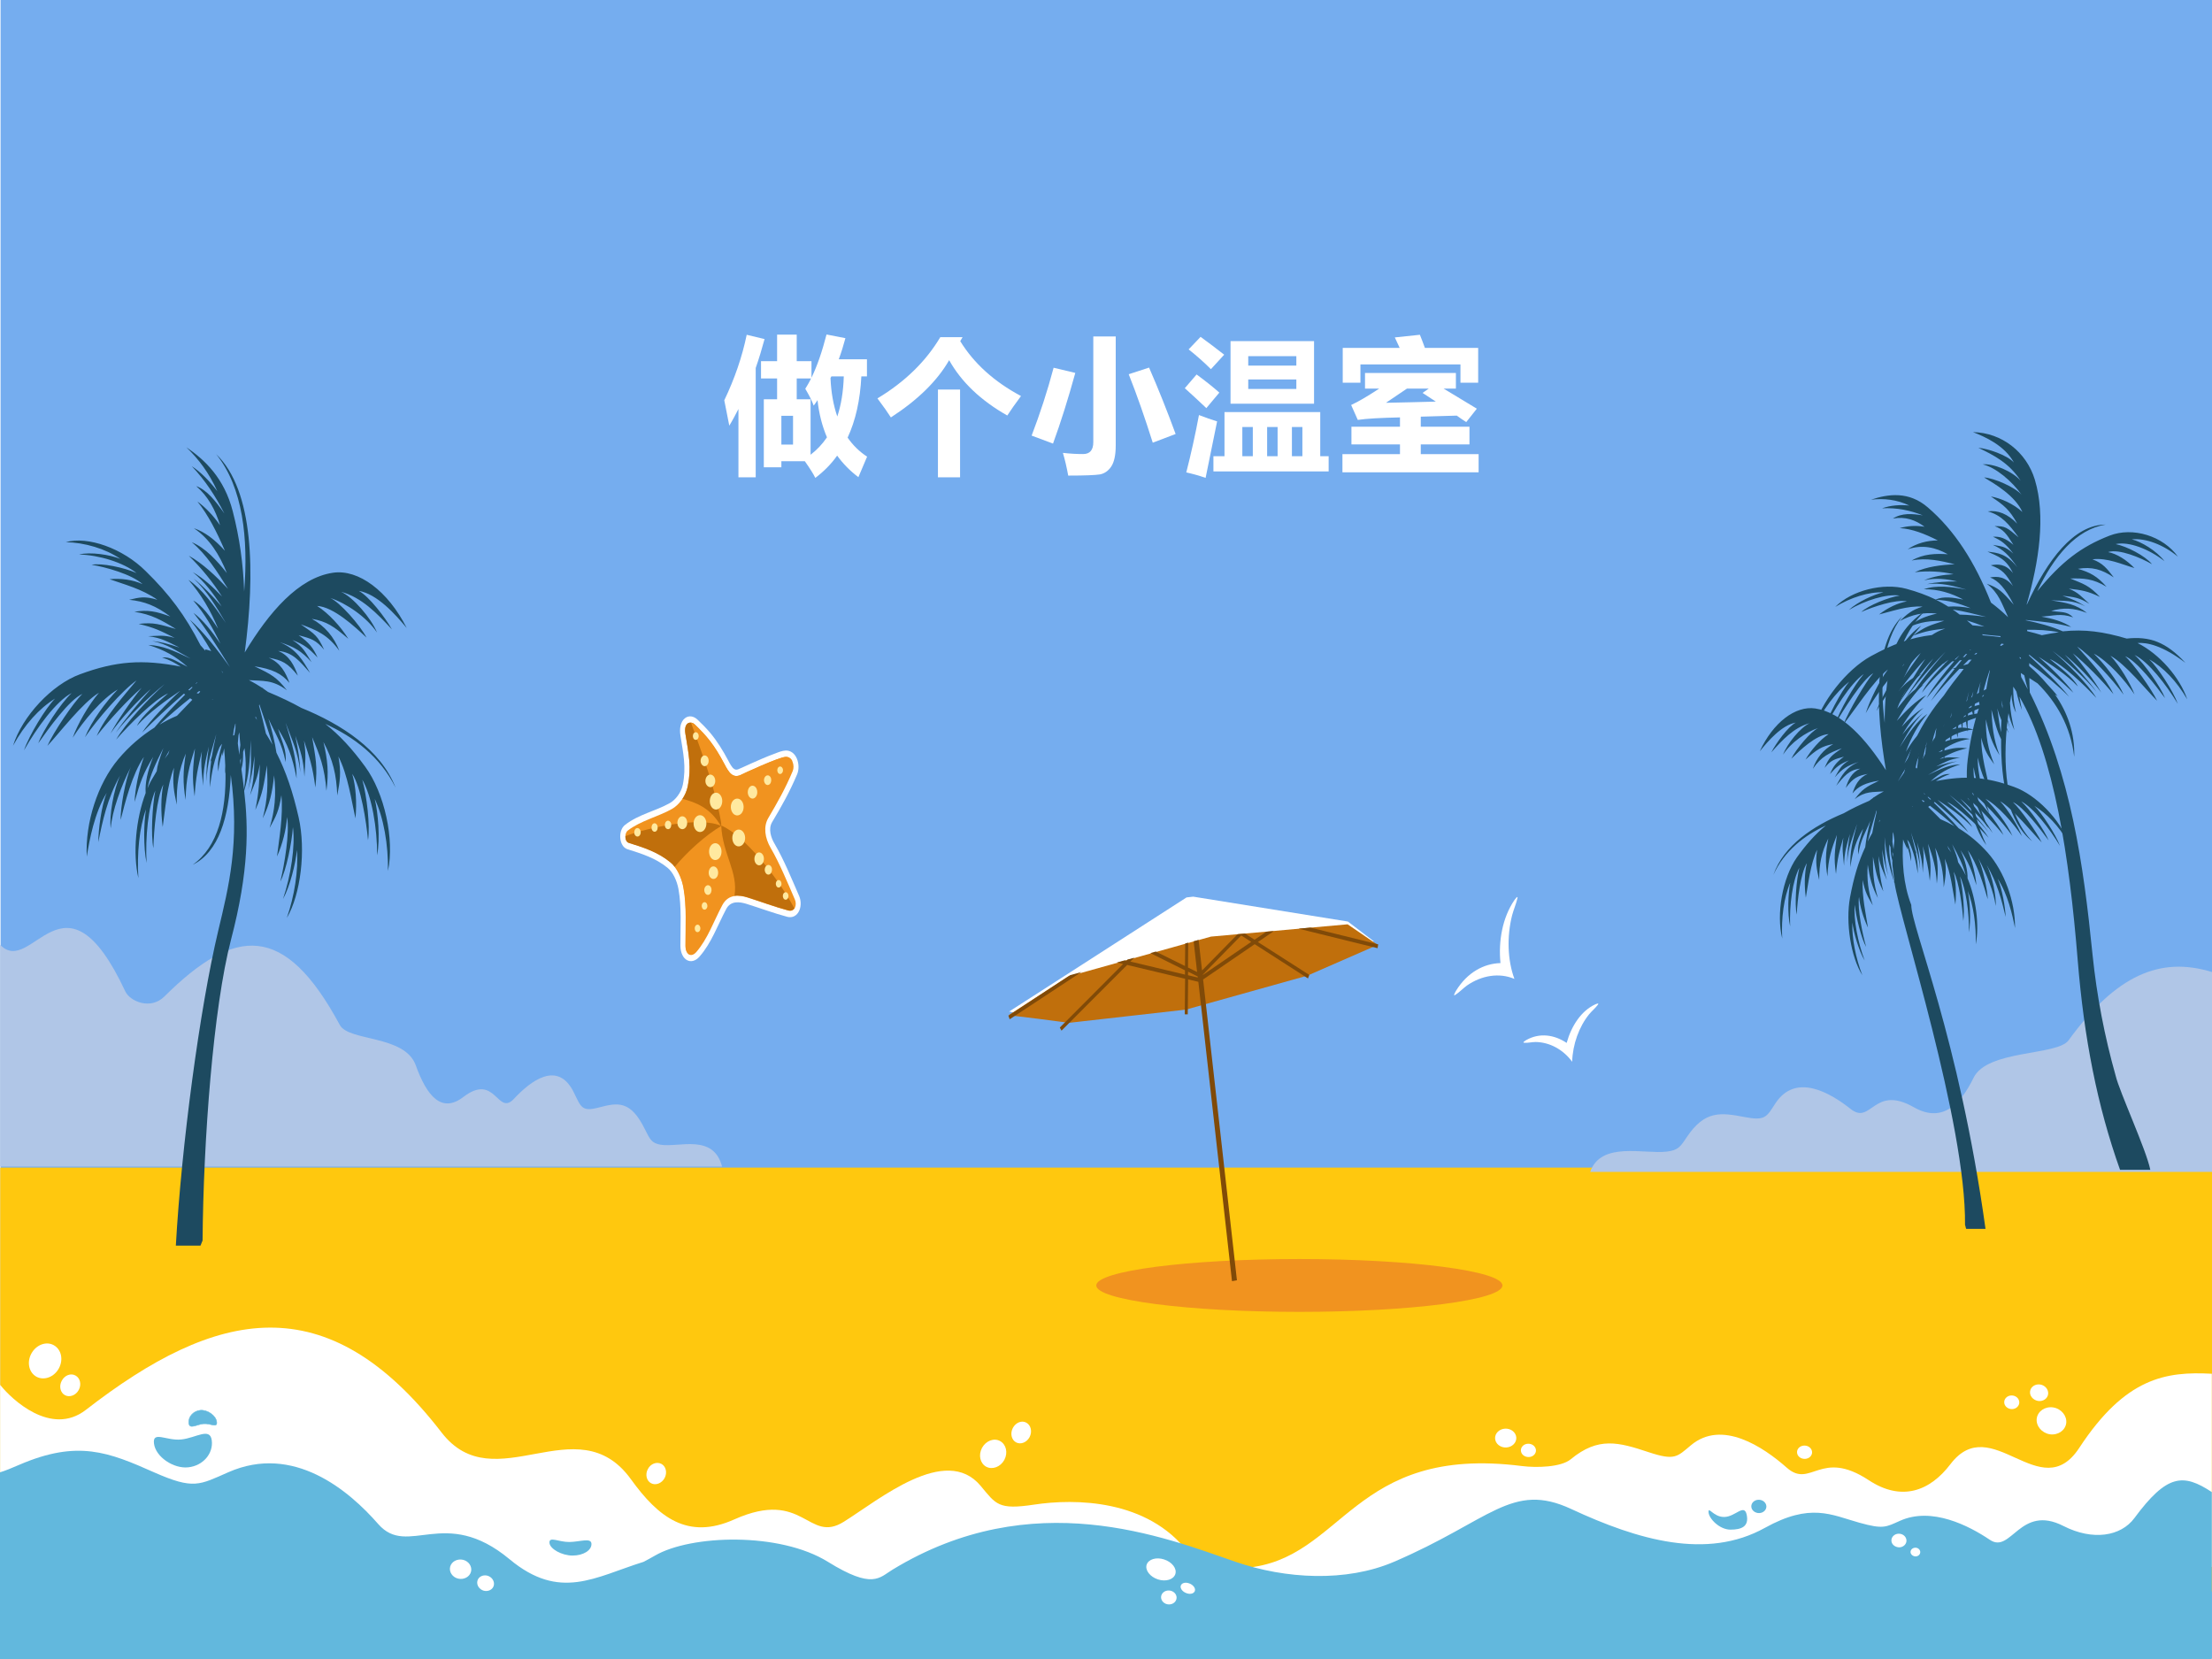 <?xml version="1.0" encoding="UTF-8" standalone="no"?>
<!DOCTYPE svg PUBLIC "-//W3C//DTD SVG 1.1//EN" "http://www.w3.org/Graphics/SVG/1.1/DTD/svg11.dtd">
<svg xmlns="http://www.w3.org/2000/svg" xmlns:xlink="http://www.w3.org/1999/xlink" version="1.1" width="720pt" height="540pt" viewBox="0 0 720 540">
<rect x="0" y="0" width="720" height="540" fill="#333333" stroke="none"/>
<g enable-background="new">
<g>
<g id="Layer-1" data-name="Artifact">
<clipPath id="cp0">
<path transform="matrix(1,0,0,-1,0,540)" d="M 0 0 L 720 0 L 720 540 L 0 540 Z " fill-rule="evenodd"/>
</clipPath>
<g clip-path="url(#cp0)">
<path transform="matrix(1,0,0,-1,0,540)" d="M 0 0 L 720 0 L 720 540 L 0 540 Z " fill="#ffffff" fill-rule="evenodd"/>
</g>
</g>
<g id="Layer-1" data-name="Artifact">
<clipPath id="cp1">
<path transform="matrix(1,0,0,-1,0,540)" d="M 0 0 L 720 0 L 720 540 L 0 540 Z " fill-rule="evenodd"/>
</clipPath>
<g clip-path="url(#cp1)">
<path transform="matrix(1,0,0,-1,0,540)" d="M .188 .25 L 720.168 .25 L 720.168 540.23 L .188 540.23 Z " fill="#75adef" fill-rule="evenodd"/>
</g>
</g>
<g id="Layer-1" data-name="Artifact">
<clipPath id="cp2">
<path transform="matrix(1,0,0,-1,0,540)" d="M -0 0 L 720 0 L 720 540 L -0 540 Z " fill-rule="evenodd"/>
</clipPath>
<g clip-path="url(#cp2)">
<path transform="matrix(1,0,0,-1,0,540)" d="M .067 21.97 L 720.048 21.97 L 720.048 159.95 L .067 159.95 Z " fill="#ffc80e" fill-rule="evenodd"/>
</g>
</g>
<g id="Layer-1" data-name="Artifact">
<path transform="matrix(1,0,0,-1,0,540)" d="M 388.74 18.289 L .041 20.289 L .041 89.239 C .154 89.089 .266 88.989 .379 88.839 C 3.604 84.839 16.543 72.239 27.945 81.089 C 70.249 113.89 106.4 122.14 143.72 73.739 C 161.01 51.289 187.83 82.789 205.38 58.489 C 214.23 46.239 223.75 38.589 239.02 45.439 C 261.75 55.589 262.98 37.339 274.69 44.689 C 286.2 51.889 307.8 69.989 319.17 56.389 C 324.23 50.339 324.87 48.489 336.53 50.239 C 350.03 52.289 373.47 51.989 386.67 34.789 C 387.27 34.039 388.25 18.839 388.74 18.289 Z " fill="#ffffff" fill-rule="evenodd"/>
</g>
<g id="Layer-1" data-name="Artifact">
<path transform="matrix(1,0,0,-1,0,540)" d="M 325.52 70.942 C 327.51 69.846 328.15 67.157 326.91 64.816 C 325.67 62.525 323.05 61.529 321.02 62.575 C 319.03 63.671 318.4 66.36 319.63 68.701 C 320.91 71.041 323.53 72.037 325.52 70.942 Z " fill="#ffffff" fill-rule="evenodd"/>
</g>
<g id="Layer-1" data-name="Artifact">
<path transform="matrix(1,0,0,-1,0,540)" d="M 334.08 76.918 C 335.57 76.111 336.06 73.995 335.13 72.231 C 334.19 70.467 332.21 69.711 330.72 70.517 C 329.23 71.323 328.74 73.44 329.68 75.204 C 330.61 76.968 332.59 77.775 334.08 76.918 Z " fill="#ffffff" fill-rule="evenodd"/>
</g>
<g id="Layer-1" data-name="Artifact">
<path transform="matrix(1,0,0,-1,0,540)" d="M 215.28 63.511 C 216.77 62.717 217.26 60.634 216.33 58.898 C 215.39 57.162 213.41 56.418 211.92 57.212 C 210.43 58.005 209.94 60.088 210.88 61.824 C 211.77 63.56 213.75 64.304 215.28 63.511 Z " fill="#ffffff" fill-rule="evenodd"/>
</g>
<g id="Layer-1" data-name="Artifact">
<path transform="matrix(1,0,0,-1,0,540)" d="M 17.471 102.16 C 19.956 100.81 20.709 97.46 19.166 94.61 C 17.622 91.76 14.383 90.56 11.898 91.86 C 9.413 93.21 8.66 96.56 10.204 99.41 C 11.747 102.26 15.023 103.51 17.471 102.16 Z " fill="#ffffff" fill-rule="evenodd"/>
</g>
<g id="Layer-1" data-name="Artifact">
<path transform="matrix(1,0,0,-1,0,540)" d="M 24.574 92.27 C 26.094 91.463 26.588 89.346 25.638 87.582 C 24.688 85.818 22.674 85.062 21.154 85.869 C 19.634 86.675 19.14 88.792 20.09 90.556 C 21.04 92.37 23.054 93.126 24.574 92.27 Z " fill="#ffffff" fill-rule="evenodd"/>
</g>
<g id="Layer-1" data-name="Artifact">
<path transform="matrix(1,0,0,-1,0,540)" d="M 68.93 71.162 C 69.491 66.855 66.052 62.898 61.304 62.397 C 56.519 61.846 50.649 65.803 50.126 70.11 C 49.565 74.418 54.276 70.912 59.061 71.463 C 63.771 71.963 68.37 75.52 68.93 71.162 Z " fill="#62b8dd" fill-rule="evenodd"/>
</g>
<g id="Layer-1" data-name="Artifact">
<path transform="matrix(1,0,0,-1,0,540)" d="M 61.461 76.781 C 61.236 78.847 62.923 80.712 65.211 80.964 C 67.498 81.165 70.311 79.25 70.536 77.133 C 70.761 75.067 68.548 76.781 66.223 76.579 C 63.936 76.327 61.686 74.664 61.461 76.781 Z " fill="#62b8dd" fill-rule="evenodd"/>
<path transform="matrix(1,0,0,-1,0,540)" stroke-width=".162" stroke-linecap="butt" stroke-miterlimit="10" stroke-linejoin="miter" fill="none" stroke="#65bbdf" d="M 61.461 76.781 C 61.236 78.847 62.923 80.712 65.211 80.964 C 67.498 81.165 70.311 79.25 70.536 77.133 C 70.761 75.067 68.548 76.781 66.223 76.579 C 63.936 76.327 61.686 74.664 61.461 76.781 Z "/>
</g>
<g id="Layer-1" data-name="Artifact">
<path transform="matrix(1,0,0,-1,0,540)" d="M 192.52 37.483 C 192.59 35.375 189.87 33.669 186.37 33.669 C 182.9 33.669 178.92 35.827 178.84 37.884 C 178.77 39.992 181.9 38.035 185.36 38.085 C 188.86 38.135 192.44 39.59 192.52 37.483 Z " fill="#62b8dd" fill-rule="evenodd"/>
</g>
<g id="Layer-1" data-name="Artifact">
<path transform="matrix(1,0,0,-1,0,540)" d="M 719.94 92.847 L 719.94 29.963 L 402.28 18.117 L 405.39 29.664 C 437.42 32.313 439.93 69.853 495.39 62.805 C 500.16 62.205 508.11 62.405 511.26 65.004 C 520.29 72.452 526.86 70.553 536.68 67.304 C 545.16 64.504 545.87 65.804 550.37 69.553 C 560.46 78.051 573.92 69.053 581.61 62.255 C 589.44 55.357 592.56 68.553 608.27 58.206 C 618.81 51.258 628.07 54.457 634.89 63.455 C 648.24 80.95 664.18 49.508 676.78 68.703 C 691.82 91.647 705.02 93.647 719.94 92.847 Z " fill="#ffffff" fill-rule="evenodd"/>
</g>
<g id="Layer-1" data-name="Artifact">
<path transform="matrix(1,0,0,-1,0,540)" d="M 662.95 78.292 C 663.29 80.687 665.68 82.284 668.33 81.885 C 670.98 81.436 672.84 79.141 672.55 76.746 C 672.21 74.351 669.82 72.754 667.17 73.153 C 664.56 73.602 662.65 75.897 662.95 78.292 Z " fill="#ffffff" fill-rule="evenodd"/>
</g>
<g id="Layer-1" data-name="Artifact">
<path transform="matrix(1,0,0,-1,0,540)" d="M 660.79 87.147 C 660.98 88.597 662.47 89.597 664.08 89.347 C 665.69 89.097 666.85 87.697 666.66 86.197 C 666.47 84.747 664.98 83.747 663.37 83.997 C 661.72 84.297 660.56 85.697 660.79 87.147 Z " fill="#ffffff" fill-rule="evenodd"/>
</g>
<g id="Layer-1" data-name="Artifact">
<path transform="matrix(1,0,0,-1,0,540)" d="M 652.37 83.462 C 652.29 84.671 653.31 85.73 654.67 85.78 C 656.03 85.83 657.16 84.923 657.27 83.663 C 657.35 82.454 656.33 81.395 654.97 81.345 C 653.61 81.294 652.44 82.252 652.37 83.462 Z " fill="#ffffff" fill-rule="evenodd"/>
</g>
<g id="Layer-1" data-name="Artifact">
<path transform="matrix(1,0,0,-1,0,540)" d="M 584.93 67.206 C 584.85 68.387 585.87 69.42 587.23 69.469 C 588.59 69.518 589.72 68.633 589.83 67.403 C 589.91 66.222 588.89 65.189 587.53 65.139 C 586.13 65.09 585 66.025 584.93 67.206 Z " fill="#ffffff" fill-rule="evenodd"/>
</g>
<g id="Layer-1" data-name="Artifact">
<path transform="matrix(1,0,0,-1,0,540)" d="M 495.05 67.806 C 494.97 68.987 495.99 70.02 497.35 70.069 C 498.71 70.118 499.84 69.233 499.95 68.003 C 500.03 66.822 499.01 65.789 497.65 65.739 C 496.25 65.69 495.12 66.625 495.05 67.806 Z " fill="#ffffff" fill-rule="evenodd"/>
</g>
<g id="Layer-1" data-name="Artifact">
<path transform="matrix(1,0,0,-1,0,540)" d="M 486.65 71.741 C 486.54 73.436 488.01 74.881 489.91 74.981 C 491.8 75.08 493.43 73.784 493.55 72.09 C 493.66 70.395 492.18 68.949 490.29 68.85 C 488.39 68.75 486.76 70.046 486.65 71.741 Z " fill="#ffffff" fill-rule="evenodd"/>
</g>
<g id="Layer-1" data-name="Artifact">
<path transform="matrix(1,0,0,-1,0,540)" d="M 568.55 46.929 C 569.34 43.101 566.85 42.107 563.26 42.107 C 559.71 42.107 556.24 45.686 556.13 47.774 C 556.05 49.862 557.67 46.184 561.22 46.233 C 564.81 46.233 567.76 50.757 568.55 46.929 Z " fill="#62b8dd" fill-rule="evenodd"/>
</g>
<g id="Layer-1" data-name="Artifact">
<path transform="matrix(1,0,0,-1,0,540)" d="M 570.05 49.566 C 569.97 50.747 570.99 51.78 572.35 51.829 C 573.71 51.878 574.84 50.993 574.95 49.763 C 575.03 48.582 574.01 47.549 572.65 47.499 C 571.29 47.45 570.12 48.385 570.05 49.566 Z " fill="#62b8dd" fill-rule="evenodd"/>
</g>
<g id="Layer-1" data-name="Artifact">
<clipPath id="cp3">
<path transform="matrix(1,0,0,-1,0,540)" d="M -0 0 L 720 0 L 720 540 L -0 540 Z " fill-rule="evenodd"/>
</clipPath>
<g clip-path="url(#cp3)">
<path transform="matrix(1,0,0,-1,0,540)" d="M -.041 .003 L 719.94 .003 L 719.94 29.971 L 719.94 31.572 L 719.94 54.335 C 710.61 60.489 705.32 60.188 694.71 45.83 C 690.32 39.926 681.21 38.426 671.68 43.278 C 657.51 50.533 654.66 34.123 647.72 38.776 C 640.9 43.378 628.78 49.632 618.43 44.979 C 613.82 42.928 613.03 42.178 605.16 44.379 C 596.05 46.931 589.33 50.933 574.45 42.678 C 555.58 32.222 533.24 38.676 511.41 48.832 C 492.06 57.837 485.12 45.079 453.7 31.622 C 438.17 24.968 418.49 26.018 402.21 31.622 C 379.04 39.626 336.14 56.886 290.5 29.07 C 286.19 26.469 284.13 22.566 269.5 31.622 C 253.72 41.427 224.88 40.427 213.22 33.673 C 211.98 32.972 210.74 32.272 209.47 31.622 C 193.6 26.669 182.28 18.814 165.86 32.472 C 144.71 50.082 132.82 32.822 123.11 43.929 C 113.58 54.835 95.544 70.144 74.32 60.789 C 64.87 56.636 63.032 55.085 50.208 60.739 C 35.358 67.343 25.308 71.395 6.334 63.24 C 3.746 62.139 1.796 61.289 -.079 60.739 L -.079 31.521 L -.079 30.321 L -.079 .003 Z " fill="#62b8dd" fill-rule="evenodd"/>
</g>
</g>
<g id="Layer-1" data-name="Artifact">
<path transform="matrix(1,0,0,-1,0,540)" d="M 382.57 27.649 C 382 25.863 379.47 25.07 376.89 25.913 C 374.32 26.756 372.69 28.889 373.22 30.674 C 373.79 32.46 376.33 33.254 378.9 32.41 C 381.51 31.567 383.14 29.434 382.57 27.649 Z " fill="#ffffff" fill-rule="evenodd"/>
</g>
<g id="Layer-1" data-name="Artifact">
<path transform="matrix(1,0,0,-1,0,540)" d="M 382.98 19.931 C 382.94 18.671 381.81 17.714 380.41 17.764 C 379.02 17.815 377.92 18.873 377.92 20.133 C 377.96 21.393 379.09 22.351 380.49 22.3 C 381.88 22.25 383.01 21.191 382.98 19.931 Z " fill="#ffffff" fill-rule="evenodd"/>
</g>
<g id="Layer-1" data-name="Artifact">
<path transform="matrix(1,0,0,-1,0,540)" d="M 388.96 22.278 C 388.77 21.387 387.6 20.941 386.31 21.387 C 385.03 21.783 384.12 22.872 384.31 23.763 C 384.5 24.654 385.67 25.1 386.96 24.654 C 388.24 24.258 389.15 23.169 388.96 22.278 Z " fill="#ffffff" fill-rule="evenodd"/>
</g>
<g id="Layer-1" data-name="Artifact">
<path transform="matrix(1,0,0,-1,0,540)" d="M 153.4 29.001 C 153.32 27.261 151.72 25.969 149.79 26.068 C 147.86 26.168 146.37 27.709 146.44 29.449 C 146.52 31.189 148.12 32.481 150.05 32.382 C 151.98 32.282 153.47 30.741 153.4 29.001 Z " fill="#ffffff" fill-rule="evenodd"/>
</g>
<g id="Layer-1" data-name="Artifact">
<path transform="matrix(1,0,0,-1,0,540)" d="M 160.74 23.976 C 160.44 22.621 158.98 21.869 157.51 22.22 C 156.01 22.621 155.08 24.026 155.38 25.381 C 155.68 26.736 157.14 27.489 158.6 27.138 C 160.1 26.736 161.04 25.331 160.74 23.976 Z " fill="#ffffff" fill-rule="evenodd"/>
</g>
<g id="Layer-1" data-name="Artifact">
<path transform="matrix(1,0,0,-1,0,540)" d="M 615.65 38.462 C 615.57 39.671 616.59 40.73 617.95 40.78 C 619.31 40.83 620.44 39.923 620.55 38.663 C 620.63 37.454 619.61 36.395 618.25 36.345 C 616.89 36.345 615.72 37.252 615.65 38.462 Z " fill="#ffffff" fill-rule="evenodd"/>
</g>
<g id="Layer-1" data-name="Artifact">
<path transform="matrix(1,0,0,-1,0,540)" d="M 621.88 34.733 C 621.84 35.528 622.48 36.175 623.37 36.224 C 624.22 36.274 624.97 35.677 625.04 34.882 C 625.08 34.087 624.45 33.44 623.55 33.391 C 622.7 33.391 621.95 33.987 621.88 34.733 Z " fill="#ffffff" fill-rule="evenodd"/>
</g>
<g id="Layer-1" data-name="Artifact">
<path transform="matrix(1,0,0,-1,0,540)" d="M 255.65 295.7 C 257.23 295.8 258.66 294.85 259.41 293.01 C 260.04 291.46 260.12 289.46 259.44 287.91 C 257.08 282.32 254.34 277.42 251.34 272.43 C 249.99 270.18 250.96 267.29 252.13 265.34 C 255.17 260.15 257.64 254.05 260.12 248.36 C 260.72 246.96 260.79 245.21 260.23 243.77 C 259.44 241.82 257.83 241.17 256.29 241.57 C 251.79 242.77 247.4 244.42 242.93 245.81 C 240.8 246.46 237.87 246.91 236.41 244.17 C 233.52 238.72 231.6 233.08 227.7 228.64 C 225.04 225.59 221.51 227.44 221.47 232.18 C 221.44 238.22 221.92 244.67 220.84 250.61 C 220.35 253.3 219.07 256.1 217.27 257.55 C 213.37 260.75 208.64 262.19 204.22 263.59 C 201.48 264.44 201.06 269.63 203.43 271.48 C 207.93 274.98 213.29 275.93 218.06 278.62 C 219.86 279.62 221.74 282.02 222.26 284.57 C 223.42 290.46 222.37 294.85 221.47 300.65 C 221.14 302.79 221.47 305.09 222.97 306.24 C 224.25 307.24 225.86 306.89 227.06 305.74 C 228.49 304.39 229.88 302.99 231.19 301.44 C 233.44 298.75 235.28 295.75 237.04 292.46 C 237.49 291.61 238.21 290.16 238.96 289.71 C 239.6 289.26 240.35 289.56 240.95 289.91 L 240.98 289.91 L 241.02 289.91 C 243.39 291.01 245.79 292.06 248.19 293.11 C 249.61 293.7 251.04 294.3 252.46 294.8 C 253.44 295.2 254.68 295.65 255.65 295.7 Z " fill="#ffffff" fill-rule="evenodd"/>
</g>
<g id="Layer-1" data-name="Artifact">
<path transform="matrix(1,0,0,-1,0,540)" d="M 255.7 293.61 C 257.94 293.71 258.77 290.76 258.02 289.01 C 255.62 283.3 253.11 278.89 250.08 273.74 C 248.43 270.94 248.95 267.28 250.86 263.98 C 253.71 259.12 256.41 252.57 258.73 247.21 C 259.48 245.51 258.77 243.06 256.59 243.61 C 251.95 244.86 247.91 246.41 243.3 247.86 C 240.6 248.71 237.05 249.06 235.1 245.36 C 232.25 240 230.38 234.45 226.67 230.14 C 224.99 228.19 223.15 229.24 223.11 232.1 C 223.08 238.4 223.56 244.91 222.44 251.07 C 221.84 254.32 220.31 257.57 218.17 259.37 C 214.09 262.73 209.3 264.23 204.65 265.68 C 203.34 266.08 203.19 268.73 204.31 269.63 C 208.43 272.84 214.31 274.19 218.73 276.69 C 221.05 277.99 223.23 280.95 223.86 284.1 C 225.1 290.31 224.2 294.31 223.08 301.22 C 222.51 304.77 224.69 305.52 226.15 304.12 C 230 300.42 232.4 297.61 235.73 291.31 C 237.16 288.6 238.51 286.3 241.54 288 C 241.58 288 253.41 293.51 255.7 293.61 Z " fill="#f1931f" fill-rule="evenodd"/>
</g>
<g id="Layer-1" data-name="Artifact">
<path transform="matrix(1,0,0,-1,0,540)" d="M 258.56 244.33 C 258.15 243.78 257.51 243.47 256.57 243.68 C 251.93 244.93 247.88 246.48 243.27 247.94 C 241.96 248.34 240.46 248.64 239.07 248.44 C 240.35 256.21 235.17 261.93 234.76 271.3 C 242.18 268.14 253.01 254.71 258.56 244.33 Z " fill="#c06f0c" fill-rule="evenodd"/>
</g>
<g id="Layer-1" data-name="Artifact">
<path transform="matrix(1,0,0,-1,0,540)" d="M 224.4 229.36 C 223.69 229.71 223.16 230.71 223.16 232.16 C 223.13 238.48 223.61 244.99 222.49 251.16 C 222.04 253.61 221.03 256.12 219.64 257.92 C 223.54 262.68 229.68 268.3 234.74 271.3 C 232.12 259.03 228.93 239.58 224.4 229.36 Z " fill="#f1931f" fill-rule="evenodd"/>
</g>
<g id="Layer-1" data-name="Artifact">
<path transform="matrix(1,0,0,-1,0,540)" d="M 219.63 257.84 C 219.18 258.44 218.69 258.94 218.17 259.34 C 214.09 262.69 209.3 264.19 204.66 265.64 C 203.87 265.89 203.5 266.89 203.57 267.84 C 210.57 270.54 228.09 274.39 234.75 271.14 C 229.7 268.19 223.52 262.59 219.63 257.84 Z " fill="#c06f0c" fill-rule="evenodd"/>
</g>
<g id="Layer-1" data-name="Artifact">
<path transform="matrix(1,0,0,-1,0,540)" d="M 222.16 279.98 C 222.98 281.18 223.58 282.63 223.88 284.09 C 225.11 290.3 224.22 294.3 223.09 301.22 C 222.53 304.77 224.7 305.52 226.16 304.12 C 226.76 303.57 227.28 303.02 227.8 302.47 C 231.54 291.95 235.73 278.08 234.75 270.96 C 231.2 277.22 226.35 278.83 222.16 279.98 Z " fill="#c06f0c" fill-rule="evenodd"/>
</g>
<g id="Layer-1" data-name="Artifact">
<path transform="matrix(1,0,0,-1,0,540)" d="M 255.73 293.66 C 256.74 293.71 257.49 293.11 257.91 292.3 C 249.77 285.84 241.86 280.63 234.93 271.11 C 232.83 283.53 228.89 293.71 224.92 304.78 C 225.37 304.73 225.82 304.53 226.23 304.13 C 230.09 300.42 232.49 297.62 235.83 291.3 C 237.25 288.6 238.6 286.29 241.64 287.99 C 241.6 288.04 253.45 293.56 255.73 293.66 Z " fill="#f1931f" fill-rule="evenodd"/>
</g>
<g id="Layer-1" data-name="Artifact">
<path transform="matrix(1,0,0,-1,0,540)" d="M 242.12 268.89 C 241.44 270.09 240.14 270.34 239.19 269.44 C 238.28 268.54 238.09 266.84 238.78 265.59 C 239.46 264.39 240.75 264.14 241.7 265.04 C 242.65 265.99 242.8 267.69 242.12 268.89 Z " fill="#ffe99f" fill-rule="evenodd"/>
</g>
<g id="Layer-1" data-name="Artifact">
<path transform="matrix(1,0,0,-1,0,540)" d="M 248.34 261.71 C 247.82 262.62 246.84 262.82 246.17 262.11 C 245.5 261.4 245.35 260.09 245.87 259.17 C 246.4 258.26 247.37 258.06 248.04 258.77 C 248.71 259.43 248.86 260.8 248.34 261.71 Z " fill="#ffe99f" fill-rule="evenodd"/>
</g>
<g id="Layer-1" data-name="Artifact">
<path transform="matrix(1,0,0,-1,0,540)" d="M 251.06 257.84 C 250.68 258.53 249.93 258.68 249.4 258.14 C 248.87 257.64 248.76 256.64 249.17 255.95 C 249.55 255.25 250.31 255.1 250.83 255.65 C 251.32 256.2 251.44 257.19 251.06 257.84 Z " fill="#ffe99f" fill-rule="evenodd"/>
</g>
<g id="Layer-1" data-name="Artifact">
<path transform="matrix(1,0,0,-1,0,540)" d="M 254.19 253.05 C 253.89 253.6 253.32 253.7 252.9 253.3 C 252.48 252.9 252.41 252.15 252.71 251.6 C 253.01 251.05 253.58 250.95 254 251.35 C 254.42 251.75 254.5 252.5 254.19 253.05 Z " fill="#ffe99f" fill-rule="evenodd"/>
</g>
<g id="Layer-1" data-name="Artifact">
<path transform="matrix(1,0,0,-1,0,540)" d="M 256.47 249.09 C 256.17 249.64 255.6 249.74 255.18 249.34 C 254.76 248.94 254.69 248.19 254.99 247.64 C 255.29 247.09 255.86 246.99 256.28 247.39 C 256.7 247.79 256.78 248.54 256.47 249.09 Z " fill="#ffe99f" fill-rule="evenodd"/>
</g>
<g id="Layer-1" data-name="Artifact">
<path transform="matrix(1,0,0,-1,0,540)" d="M 234.45 264.45 C 233.79 265.65 232.53 265.9 231.6 265 C 230.72 264.1 230.53 262.4 231.2 261.15 C 231.86 259.95 233.12 259.7 234.05 260.6 C 234.93 261.5 235.12 263.25 234.45 264.45 Z " fill="#ffe99f" fill-rule="evenodd"/>
</g>
<g id="Layer-1" data-name="Artifact">
<path transform="matrix(1,0,0,-1,0,540)" d="M 233.46 257.18 C 232.94 258.07 231.96 258.27 231.29 257.57 C 230.62 256.88 230.47 255.6 230.99 254.71 C 231.52 253.83 232.49 253.63 233.16 254.32 C 233.83 254.96 233.94 256.24 233.46 257.18 Z " fill="#ffe99f" fill-rule="evenodd"/>
</g>
<g id="Layer-1" data-name="Artifact">
<path transform="matrix(1,0,0,-1,0,540)" d="M 231.38 251.24 C 231 251.93 230.25 252.08 229.72 251.54 C 229.19 251.04 229.08 250.04 229.49 249.35 C 229.87 248.65 230.63 248.5 231.15 249.05 C 231.64 249.6 231.76 250.54 231.38 251.24 Z " fill="#ffe99f" fill-rule="evenodd"/>
</g>
<g id="Layer-1" data-name="Artifact">
<path transform="matrix(1,0,0,-1,0,540)" d="M 230.07 245.85 C 229.77 246.4 229.2 246.5 228.78 246.1 C 228.36 245.7 228.29 244.95 228.59 244.4 C 228.89 243.85 229.46 243.75 229.88 244.15 C 230.3 244.55 230.38 245.3 230.07 245.85 Z " fill="#ffe99f" fill-rule="evenodd"/>
</g>
<g id="Layer-1" data-name="Artifact">
<path transform="matrix(1,0,0,-1,0,540)" d="M 227.79 238.53 C 227.49 239.08 226.92 239.18 226.5 238.78 C 226.08 238.38 226.01 237.63 226.31 237.08 C 226.61 236.53 227.18 236.43 227.6 236.83 C 228.02 237.23 228.1 238.03 227.79 238.53 Z " fill="#ffe99f" fill-rule="evenodd"/>
</g>
<g id="Layer-1" data-name="Artifact">
<path transform="matrix(1,0,0,-1,0,540)" d="M 241.64 278.97 C 240.96 280.17 239.66 280.42 238.71 279.52 C 237.8 278.62 237.61 276.92 238.3 275.67 C 238.98 274.47 240.27 274.22 241.22 275.12 C 242.13 276.02 242.32 277.77 241.64 278.97 Z " fill="#ffe99f" fill-rule="evenodd"/>
</g>
<g id="Layer-1" data-name="Artifact">
<path transform="matrix(1,0,0,-1,0,540)" d="M 246.18 283.43 C 245.66 284.34 244.68 284.54 244.01 283.83 C 243.34 283.12 243.19 281.81 243.71 280.89 C 244.24 279.98 245.21 279.78 245.88 280.49 C 246.55 281.15 246.7 282.47 246.18 283.43 Z " fill="#ffe99f" fill-rule="evenodd"/>
</g>
<g id="Layer-1" data-name="Artifact">
<path transform="matrix(1,0,0,-1,0,540)" d="M 250.82 287 C 250.44 287.69 249.69 287.84 249.16 287.3 C 248.63 286.8 248.52 285.8 248.93 285.11 C 249.31 284.41 250.07 284.26 250.59 284.81 C 251.08 285.31 251.2 286.3 250.82 287 Z " fill="#ffe99f" fill-rule="evenodd"/>
</g>
<g id="Layer-1" data-name="Artifact">
<path transform="matrix(1,0,0,-1,0,540)" d="M 254.67 290.01 C 254.37 290.56 253.8 290.66 253.38 290.26 C 252.96 289.86 252.89 289.11 253.19 288.56 C 253.49 288.01 254.06 287.91 254.48 288.31 C 254.9 288.71 255.01 289.51 254.67 290.01 Z " fill="#ffe99f" fill-rule="evenodd"/>
</g>
<g id="Layer-1" data-name="Artifact">
<path transform="matrix(1,0,0,-1,0,540)" d="M 232.49 287.06 C 231.95 287.95 230.94 288.15 230.24 287.45 C 229.55 286.76 229.39 285.48 229.94 284.59 C 230.48 283.71 231.48 283.51 232.18 284.2 C 232.87 284.84 233.03 286.12 232.49 287.06 Z " fill="#ffe99f" fill-rule="evenodd"/>
</g>
<g id="Layer-1" data-name="Artifact">
<path transform="matrix(1,0,0,-1,0,540)" d="M 234.69 280.89 C 234.03 282.09 232.77 282.34 231.84 281.44 C 230.96 280.54 230.77 278.84 231.44 277.59 C 232.1 276.39 233.36 276.14 234.29 277.04 C 235.17 277.99 235.36 279.69 234.69 280.89 Z " fill="#ffe99f" fill-rule="evenodd"/>
</g>
<g id="Layer-1" data-name="Artifact">
<path transform="matrix(1,0,0,-1,0,540)" d="M 229.52 273.57 C 228.84 274.77 227.54 275.02 226.59 274.12 C 225.68 273.22 225.49 271.52 226.18 270.27 C 226.86 269.07 228.15 268.82 229.1 269.72 C 230.01 270.67 230.2 272.37 229.52 273.57 Z " fill="#ffe99f" fill-rule="evenodd"/>
</g>
<g id="Layer-1" data-name="Artifact">
<path transform="matrix(1,0,0,-1,0,540)" d="M 230.42 293.4 C 229.97 294.19 229.14 294.34 228.58 293.75 C 227.98 293.15 227.87 292.06 228.32 291.32 C 228.77 290.53 229.59 290.38 230.15 290.97 C 230.72 291.52 230.83 292.61 230.42 293.4 Z " fill="#ffe99f" fill-rule="evenodd"/>
</g>
<g id="Layer-1" data-name="Artifact">
<path transform="matrix(1,0,0,-1,0,540)" d="M 227.23 301.17 C 226.93 301.72 226.32 301.82 225.9 301.42 C 225.48 301.02 225.41 300.22 225.71 299.67 C 226.01 299.12 226.62 299.02 227.04 299.42 C 227.46 299.82 227.57 300.62 227.23 301.17 Z " fill="#ffe99f" fill-rule="evenodd"/>
</g>
<g id="Layer-1" data-name="Artifact">
<path transform="matrix(1,0,0,-1,0,540)" d="M 223.37 273.47 C 222.83 274.38 221.82 274.58 221.12 273.87 C 220.43 273.16 220.27 271.85 220.82 270.93 C 221.36 270.02 222.36 269.82 223.06 270.53 C 223.75 271.19 223.87 272.51 223.37 273.47 Z " fill="#ffe99f" fill-rule="evenodd"/>
</g>
<g id="Layer-1" data-name="Artifact">
<path transform="matrix(1,0,0,-1,0,540)" d="M 218.3 272.31 C 217.96 272.91 217.28 273.05 216.83 272.61 C 216.37 272.16 216.26 271.26 216.6 270.67 C 216.94 270.07 217.62 269.92 218.07 270.37 C 218.52 270.82 218.64 271.71 218.3 272.31 Z " fill="#ffe99f" fill-rule="evenodd"/>
</g>
<g id="Layer-1" data-name="Artifact">
<path transform="matrix(1,0,0,-1,0,540)" d="M 213.88 271.47 C 213.55 272.07 212.91 272.21 212.47 271.77 C 212.04 271.32 211.93 270.42 212.26 269.83 C 212.58 269.23 213.23 269.08 213.66 269.53 C 214.13 269.98 214.2 270.87 213.88 271.47 Z " fill="#ffe99f" fill-rule="evenodd"/>
</g>
<g id="Layer-1" data-name="Artifact">
<path transform="matrix(1,0,0,-1,0,540)" d="M 208.34 269.91 C 208 270.51 207.32 270.65 206.87 270.21 C 206.41 269.76 206.3 268.86 206.64 268.27 C 206.98 267.67 207.66 267.52 208.11 267.97 C 208.6 268.42 208.71 269.31 208.34 269.91 Z " fill="#ffe99f" fill-rule="evenodd"/>
</g>
<g id="Layer-1" data-name="Artifact">
<path transform="matrix(1,0,0,-1,0,540)" d="M .041 160.29 L .041 232.49 C 10.389 221.59 20.886 259.89 40.793 217.29 C 42.293 214.09 48.966 211.14 53.503 215.64 C 76.522 238.49 92.643 239.74 110.6 206.39 C 113.52 200.94 131.71 203.19 135.31 193.29 C 138.98 183.09 143.78 177.54 150.83 182.94 C 161.33 190.99 161.89 176.54 167.29 182.34 C 172.61 188.04 181.57 195.14 186.82 184.34 C 189.14 179.54 189.44 178.09 194.84 179.49 C 201.06 181.14 205.23 181.94 209.91 172.44 C 211.56 169.14 212.12 167.84 215.09 167.39 C 221.05 166.44 232.22 171.09 235.03 160.29 L .041 160.29 Z " fill="#b0c6e7" fill-rule="evenodd"/>
</g>
<g id="Layer-1" data-name="Artifact">
<path transform="matrix(1,0,0,-1,0,540)" d="M 78.237 297.52 C 78.087 296.47 77.975 295.37 77.9 294.32 C 77.712 295.57 77.562 296.77 77.412 298.02 C 77.487 298.92 77.562 299.82 77.637 300.72 L 77.9 301.62 C 77.975 300.17 78.125 298.82 78.237 297.52 Z M 105.88 304.37 L 105.88 304.37 C 115.14 300.17 123.77 293.72 128.76 283.62 C 123.96 295.97 111.13 304.27 98.115 309.57 C 94.889 311.37 91.326 313.07 87.238 314.77 C 86.676 315.17 86.113 315.57 85.551 315.97 L 85.588 316.17 L 85.401 316.07 C 84.088 316.92 82.7 317.77 81.013 318.62 C 85.551 318.27 88.664 318.87 93.389 315.32 C 90.051 319.52 88.551 320.42 82.813 323.12 C 88.589 322.27 91.664 320.77 94.214 317.72 C 93.014 321.02 91.401 324.22 87.464 325.92 C 91.777 325.07 93.577 324.32 96.952 320.07 C 95.789 323.32 94.252 326.62 90.539 328.12 C 95.414 327.67 97.552 324.72 100.93 320.97 C 98.49 325.17 96.54 328.67 91.064 330.97 C 95.827 329.42 98.04 328.17 101.42 324.47 C 99.427 327.57 98.865 329.37 95.152 331.67 C 99.09 330.17 100.52 328.97 103.37 325.97 C 102.02 328.97 100.63 330.87 97.215 333.22 C 101.42 332.12 102.84 331.67 105.5 328.52 C 103.4 333.02 102.65 333.52 97.927 336.77 C 103.18 334.87 106.7 333.37 110.45 328.17 C 108.73 332.67 105.77 336.22 101.49 338.57 C 106.37 337.72 108.58 336.17 113.38 332.07 C 110.94 336.02 106.97 340.37 103.22 342.77 C 108.58 342.47 115.48 336.02 119.3 332.47 C 117.13 336.62 110.6 343.97 107.49 345.37 C 112.78 343.62 119.3 339.17 122.72 334.12 C 120.77 338.87 114.92 345.62 111.02 347.37 C 117.73 345.57 122.79 340.27 127.59 335.12 C 125.38 339.02 120.09 345.92 116.79 347.67 C 122.76 346.67 128.76 339.97 132.39 335.57 C 126.32 347.62 116.68 354.82 108.35 353.57 C 97.177 351.92 87.576 340.77 79.663 327.62 C 83.076 353.27 82.7 380.37 70.362 392.17 C 79.1 381.32 80.863 364.72 79.475 347.47 C 79.175 356.37 77.975 365.02 75.762 373.57 C 72.987 384.42 66.611 390.37 60.648 394.42 C 64.623 390.62 68.074 386.02 70.737 380.12 C 68.186 383.42 65.448 386.27 62.411 388.27 C 66.874 383.57 70.249 378.32 73.024 372.87 C 70.212 376.87 67.361 380.52 63.873 381.77 C 67.736 378.42 70.099 374.07 71.637 369.02 C 69.386 372.22 66.911 374.82 64.248 376.77 C 67.661 372.57 70.549 366.92 73.212 360.72 C 70.024 364.27 66.686 366.87 63.086 368.07 C 68.224 364.67 71.449 359.42 73.849 353.47 C 70.474 357.67 66.911 361.62 62.411 363.52 C 67.249 359.47 70.737 353.87 74.224 348.32 C 70.099 352.67 65.899 356.67 61.435 359.12 C 65.636 355.02 69.236 350.57 72.274 345.82 C 69.274 348.97 66.161 351.82 62.748 353.77 C 66.536 350.72 69.461 346.77 72.162 342.57 C 69.049 346.12 66.011 349.32 63.048 351.67 C 67.399 347.62 70.437 342.42 73.512 337.22 C 69.649 342.97 65.711 348.32 61.323 351.27 C 65.486 346.57 68.599 341.17 70.999 335.37 C 68.411 339.27 65.786 343.02 62.898 344.52 C 66.649 340.22 69.349 335.42 71.749 330.47 C 68.936 334.52 66.086 338.22 62.973 340.52 C 67.249 335.12 71.037 329.02 74.825 322.87 C 70.587 328.72 66.311 334.27 61.736 338.37 C 64.361 335.22 66.611 331.77 68.749 328.07 C 67.999 328.32 67.249 328.57 66.761 328.62 L 66.874 328.12 C 66.349 328.77 65.786 329.37 65.261 329.97 C 60.273 339.72 55.135 346.57 47.409 354.12 C 39.983 361.52 28.544 365.57 21.418 363.52 C 27.494 363.42 34.357 361.42 39.195 358.07 C 35.707 359.47 29.444 360.42 25.731 359.52 C 32.22 359.32 40.058 356.97 44.446 353.47 C 40.433 355.27 33.045 356.82 29.819 356.17 C 34.357 355.42 42.796 353.12 46.396 349.87 C 43.171 351.32 39.27 351.82 35.67 351.47 C 40.246 349.82 46.246 348.32 51.234 344.77 C 47.146 346.02 45.346 345.57 42.046 344.77 C 47.034 344.27 50.747 342.82 55.435 339.32 C 50.859 341.02 48.046 341.57 43.733 340.87 C 49.322 340.02 52.622 338.12 57.235 335.27 C 52.022 336.72 50.184 337.52 45.121 336.92 C 50.259 335.72 52.284 334.67 56.86 332.37 C 53.072 333.42 51.722 333.02 48.234 332.92 C 52.547 332.37 54.385 331.22 58.435 329.22 C 54.385 330.52 52.847 330.97 49.472 331.37 C 54.685 330.27 57.235 328.22 62.035 325.62 C 56.372 328.27 52.997 329.87 48.271 330.07 C 53.672 328.37 57.01 326.47 61.023 322.97 C 57.16 324.82 55.622 326.22 52.734 326.02 C 55.285 325.17 57.085 324.17 58.81 323.02 C 46.359 325.47 37.658 324.82 26.031 320.52 C 16.88 317.17 7.242 306.87 4.241 297.27 C 7.992 304.17 12.792 309.42 17.93 312.62 C 14.893 309.57 9.492 300.72 7.804 295.77 C 11.93 303.07 18.38 311.87 23.331 314.42 C 19.731 311.07 13.992 302.27 12.455 298.07 C 15.718 302.72 22.543 312.27 26.819 314.12 C 23.931 311.42 17.368 301.62 15.418 297.22 C 19.281 301.32 26.819 311.27 32.22 314.52 C 28.919 310.72 25.169 304.17 23.669 299.87 C 27.044 305.22 33.195 312.62 38.333 315.57 C 34.432 311.52 29.857 305.42 27.644 300.02 C 31.62 305.82 39.758 315.27 44.446 318.52 C 40.321 313.57 34.17 306.62 31.469 300.42 C 35.37 305.47 41.821 312.47 46.096 316.12 C 43.133 312.52 38.033 305.27 35.97 301.22 C 38.97 305.77 45.346 312.52 49.096 315.72 C 45.759 312.02 40.02 305.12 37.695 301.52 C 41.596 306.72 48.984 313.62 53.597 317.32 C 48.421 312.67 40.808 304.52 37.808 299.27 C 42.196 304.27 49.997 312.17 54.722 314.32 C 51.197 311.17 46.209 307.17 44.559 303.72 C 48.496 308.12 54.235 312.17 58.548 315.07 L 58.585 315.07 C 54.872 311.67 48.571 305.17 46.246 301.52 C 49.772 305.17 55.097 310.07 59.86 314.22 L 60.273 313.92 C 56.822 310.47 53.11 306.57 50.259 303.17 C 46.021 300.47 42.046 297.12 38.483 292.87 C 31.807 284.92 27.682 272.22 28.244 261.16 C 29.107 266.62 30.757 275.47 34.732 281.92 C 33.007 277.87 31.995 269.72 31.995 265.87 C 33.382 272.82 34.92 280.12 39.12 287.62 C 36.983 282.97 35.482 274.27 36.045 270.37 C 36.458 275.92 39.458 284.32 42.608 290.37 C 40.883 286.62 39.158 277.02 39.27 273.12 C 40.621 278.42 42.983 288.02 46.846 293.62 C 45.084 288.82 43.958 283.02 43.808 278.97 C 45.646 285.52 46.659 288.37 49.884 293.67 C 48.009 289.07 47.184 285.12 47.409 281.87 C 44.221 273.47 43.171 262.21 45.046 254.16 C 44.521 262.11 45.384 270.77 47.521 276.57 C 46.809 272.22 46.621 264.22 47.709 259.11 C 47.259 267.62 48.271 277.47 50.559 282.67 C 49.584 277.67 49.059 268.32 49.922 263.91 C 50.072 269.72 51.009 280.42 53.147 284.62 C 52.359 280.62 52.322 275.62 52.959 270.82 C 53.785 276.57 54.347 284.17 56.635 290.12 C 56.072 284.97 56.597 282.52 57.535 278.07 C 57.423 284.52 58.173 289.17 60.46 294.72 C 59.598 288.97 59.448 285.37 60.423 279.62 C 60.535 286.82 61.66 290.82 63.461 296.37 C 62.861 289.77 62.411 287.52 63.348 280.77 C 63.761 287.32 64.361 289.77 65.711 295.42 C 65.598 294.27 65.561 293.27 65.523 292.37 L 65.523 292.32 L 65.523 292.37 C 65.486 289.62 65.786 287.72 66.124 284.22 C 66.161 289.77 66.836 292.02 67.961 296.97 C 67.324 291.87 67.174 289.92 67.174 285.57 C 67.511 292.22 68.824 295.22 70.399 301.07 C 69.799 298.32 69.311 296.02 68.974 293.87 L 68.449 292.02 L 68.786 292.57 C 68.374 289.72 68.186 286.97 68.336 283.72 C 68.974 289.32 69.874 293.02 71.449 296.77 C 71.712 297.17 71.937 297.52 72.199 297.87 L 72.199 297.62 C 71.337 294.02 70.624 292.22 71.037 288.87 C 71.337 291.47 71.824 293.42 72.349 295.17 C 72.387 294.72 72.387 294.27 72.424 293.87 C 72.612 294.72 72.799 295.57 72.949 296.42 C 73.137 294.52 73.249 292.67 73.324 290.82 C 73.287 289.92 73.249 289.02 73.287 288.12 L 73.399 288.82 C 73.624 275.92 71.037 264.37 62.711 258.51 C 71.224 262.66 74.562 274.12 75.125 287.77 C 78.087 265.62 74.449 251.36 71.037 237.06 C 64.998 211.71 59.073 167.06 57.235 134.56 L 65.261 134.56 C 65.486 135.11 65.711 135.66 65.936 136.21 C 66.199 168.91 69.424 212.06 75.2 234.16 C 81.088 256.61 80.863 270.62 79.475 282.57 C 81.088 287.77 81.275 292.07 81.65 299.12 C 81.613 292.82 82.1 289.27 80.75 282.92 C 81.838 286.97 82.175 288.87 82.85 293.97 C 82.663 288.72 82.738 286.27 81.388 281.12 C 82.925 285.12 83.788 286.57 84.576 291.27 C 84.388 285.32 84.351 282.67 83.113 276.37 C 85.663 282.07 85.813 284.42 86.901 290.87 C 87.163 284.67 87.238 280.32 85.513 273.62 C 87.839 278.42 88.589 281.87 89.226 287.62 C 89.939 281.17 89.489 276.42 87.764 270.52 C 89.751 274.12 90.839 276.07 91.589 281.17 C 92.227 274.32 90.839 266.97 90.164 261.21 C 91.964 265.27 93.164 269.92 93.427 274.07 C 94.364 268.97 92.564 258.51 91.251 253.06 C 93.127 256.61 95.002 265.62 95.339 270.77 C 96.165 264.67 94.664 254.91 92.114 247.36 C 94.364 251.41 96.24 258.91 96.652 263.36 C 97.177 256.76 95.827 248.26 93.352 241.21 C 97.89 248.86 99.615 263.31 97.215 273.92 C 95.339 282.17 93.164 288.67 89.976 295.02 C 89.451 298.57 88.514 302.27 87.388 306.07 C 89.714 300.87 91.702 298.37 92.977 291.92 C 93.277 295.97 92.039 297.82 90.501 302.77 C 93.539 297.92 95.189 293.77 96.54 286.62 C 96.54 293.12 95.189 297.42 92.977 304.72 C 95.189 298.62 96.952 295.57 97.777 288.57 C 97.515 293.17 97.177 295.22 96.127 300.52 C 97.815 295.37 98.752 293.02 99.09 287.17 C 99.315 292.02 99.727 293.97 98.94 298.97 C 100.85 293.12 101.75 290.52 102.65 283.67 C 103.4 290.82 102.73 293.17 101.6 300.07 C 104.08 294.27 105.69 290.12 106.25 282.57 C 107.04 288.72 106.67 292.47 105.28 298.47 C 108.35 292.72 109.52 287.87 109.78 281.07 C 110.64 285.77 111.13 288.37 110.15 293.77 C 113.27 287.62 114.35 279.62 115.7 273.62 C 116.19 278.67 115.85 283.97 114.65 288.12 C 117.5 283.82 119.23 272.62 119.79 266.52 C 120.54 271.17 119.38 281.02 117.92 286.22 C 120.99 280.92 122.79 270.57 122.76 261.61 C 123.77 267.02 123.09 275.42 121.97 279.97 C 124.86 273.97 126.43 264.92 126.28 256.51 C 128.46 266.82 125.16 281.87 118.85 290.47 C 114.58 296.32 110.53 300.72 105.88 304.37 Z M 74.712 301.62 L 74.712 301.62 L 74.712 301.67 L 74.75 301.72 L 74.712 301.62 Z M 72.274 321.32 L 72.274 321.32 L 72.199 321.67 L 72.649 320.82 L 72.274 321.32 Z M 83.113 306.47 L 83.113 306.47 L 83.226 306.77 C 83.376 306.42 83.526 306.02 83.676 305.67 L 83.113 306.47 Z M 86.563 301.22 L 86.563 301.22 C 85.888 304.22 85.138 307.27 84.313 310.37 L 84.426 310.72 C 85.926 306.37 87.388 302.02 88.701 297.62 C 87.989 298.82 87.313 300.02 86.563 301.22 Z M 79.438 283.07 C 79.175 285.32 78.875 287.52 78.575 289.67 C 79.1 291.47 79.138 293.07 79.138 295.27 L 79.588 296.47 C 80.15 292.12 80.113 288.27 79.438 283.07 Z M 78.35 291.07 L 78.35 291.07 L 78.162 292.42 L 78.425 293.22 C 78.425 292.52 78.387 291.82 78.35 291.07 Z M 76.625 302.82 C 76.512 302.12 76.4 301.42 76.287 300.72 C 76.137 300.67 76.025 300.62 75.875 300.57 C 75.95 301.12 75.987 301.67 76.062 302.22 C 76.212 302.92 76.4 303.62 76.55 304.32 L 76.662 304.52 L 76.625 302.82 Z M 48.009 283.42 L 48.009 283.42 C 48.909 287.82 50.672 291.52 53.185 296.52 C 51.797 292.62 51.197 290.82 51.009 288.97 C 50.559 288.22 50.072 287.42 49.622 286.62 C 49.022 285.67 48.496 284.57 48.009 283.42 Z M 53.635 293.07 L 53.635 293.07 C 54.047 293.87 54.572 294.77 55.172 295.82 C 55.022 295.42 54.872 295.02 54.76 294.62 C 54.385 294.12 54.01 293.62 53.635 293.07 Z M 51.909 304.12 L 51.909 304.12 C 54.985 307.02 58.585 310.12 61.886 312.72 L 62.598 312.22 C 60.985 310.57 59.26 308.77 57.61 307.02 C 55.66 306.22 53.747 305.22 51.909 304.12 Z M 64.173 317.92 L 64.173 317.92 L 64.248 317.87 L 63.836 317.47 L 63.686 317.52 L 64.173 317.92 Z M 66.649 316.32 L 66.649 316.32 L 66.724 316.42 L 66.649 316.32 Z M 62.448 316.42 L 62.448 316.42 L 62.673 316.27 L 61.66 315.27 L 61.285 315.42 L 62.448 316.42 Z M 64.848 315.07 L 64.848 315.07 L 65.186 314.87 L 64.548 314.22 L 64.023 314.42 C 64.323 314.62 64.586 314.87 64.848 315.07 Z M 69.086 312.47 L 69.086 312.47 L 69.461 312.22 L 69.049 312.42 L 69.086 312.47 Z " fill="#1d4a60" fill-rule="evenodd"/>
</g>
<g id="Layer-1" data-name="Artifact">
<path transform="matrix(1,0,0,-1,0,540)" d="M 720 223.6 L 720 158.56 L 517.6 158.56 C 521.13 168.6 535.12 164.26 542.58 165.16 C 546.26 165.6 547.01 166.8 549.03 169.85 C 554.92 178.64 560.1 177.89 567.9 176.4 C 574.61 175.1 575.03 176.45 577.91 180.89 C 584.48 190.88 595.69 184.34 602.37 179.04 C 609.12 173.65 609.83 187.09 622.96 179.59 C 631.78 174.6 637.78 179.74 642.39 189.18 C 646.85 198.38 669.66 196.33 673.3 201.37 C 688.79 222.65 703.15 228.8 720 223.6 Z " fill="#b0c6e7" fill-rule="evenodd"/>
</g>
<g id="Layer-1" data-name="Artifact">
<path transform="matrix(1,0,0,-1,0,540)" d="M 648.06 343.85 C 642.81 357.15 636.18 367.4 627.49 374.85 C 621.34 380.15 614.67 379.25 609.01 377.35 C 613.21 377.85 617.37 377.4 621.49 375.45 C 618.46 375.75 615.46 375.55 612.61 374.55 C 617.52 374.8 621.87 373.85 625.87 372.25 C 622.39 372.8 619.02 373.1 616.13 371.2 C 620.1 371.95 623.4 370.8 626.44 368.55 C 623.63 369 620.97 368.85 618.34 368.1 C 622.31 367.9 626.51 366.25 630.75 364.1 C 627.19 364.05 623.89 363.2 620.93 361.2 C 625.8 362.85 630.03 361.8 634.01 359.6 C 630.03 359.85 626.1 359.75 622.24 357.55 C 627.15 358.55 631.68 357.45 636.25 356.35 C 631.72 356.1 627.3 355.6 623.25 353.75 C 627.75 354.25 631.95 354 635.88 353.1 C 632.58 352.9 629.36 352.45 626.25 351.1 C 630.03 352 633.59 351.55 637.04 350.75 C 633.52 350.75 630.18 350.55 627.22 349.85 C 631.8 350.45 635.92 349.25 640.04 348.1 C 635.17 349 630.37 349.65 626.21 348.2 C 630.9 348.25 635.13 346.95 639.03 344.85 C 635.77 345.5 632.58 346 630.07 344.85 C 627.15 346.25 624.04 347.4 620.52 348.35 C 612.91 350.4 602.68 347.8 597.36 342.45 C 602.3 345.5 608.34 347.4 613.06 347.2 C 609.91 346.5 604.63 344.1 601.78 341.45 C 607.1 344.6 614 346.75 618.34 346.15 C 614.67 345.55 608.34 343.05 605.83 340.8 C 609.69 342.5 617.07 345 620.7 344.25 C 617.74 343.75 614.48 342.2 611.64 340 C 615.76 341 620.93 342.9 625.8 342.55 C 622.2 341.45 620.85 340.15 618.34 337.85 C 622.5 340 625.84 340.75 630.48 340.3 C 626.36 339.3 623.96 338.3 620.59 335.55 C 625.31 337.75 628.42 337.9 632.84 337.95 C 628.31 336.45 626.62 336.15 622.61 333.05 C 627.07 334.7 628.95 334.9 633.18 335.4 C 631.2 334.75 630.03 334.1 628.84 333.3 C 622.05 332.5 616.13 330.35 608.94 326.4 C 600.96 322 592.67 311.45 590.2 302.5 C 593.39 309.15 597.47 314.55 601.93 318.15 C 599.31 315 594.7 306.35 593.31 301.75 C 596.8 308.8 602.34 317.6 606.65 320.6 C 603.54 317.05 598.67 308.45 597.4 304.5 C 600.21 309.1 606.01 318.6 609.76 320.9 C 607.25 318.05 601.67 308.4 600.06 304.25 C 603.39 308.45 609.84 318.4 614.52 322.1 C 611.67 318.25 608.53 311.9 607.29 307.85 C 610.14 313.1 615.42 320.6 619.88 323.95 C 616.54 319.75 612.61 313.65 610.77 308.55 C 614.15 314.3 621.15 323.85 625.2 327.45 C 621.68 322.45 616.36 315.35 614.11 309.45 C 617.44 314.5 622.99 321.7 626.7 325.55 C 624.15 321.9 619.8 314.75 618.04 310.85 C 620.59 315.3 626.06 322.25 629.32 325.7 C 626.47 321.9 621.53 314.95 619.54 311.45 C 622.88 316.65 629.25 323.85 633.26 327.85 C 628.8 322.95 622.24 314.6 619.69 309.5 C 622.95 313.9 628.42 320.6 632.51 324.05 C 632.73 324.1 632.96 324.15 633.22 324.2 C 630.3 321.1 626.81 317.4 625.58 314.5 C 628.31 318.15 632.1 321.75 635.39 324.7 C 635.62 324.75 635.84 324.8 636.1 324.8 C 632.92 321.1 628.8 315.8 627.11 312.75 C 629.92 316.2 634.04 320.9 637.9 325.05 C 638.13 325.1 638.35 325.1 638.58 325.15 C 637.9 324.35 637.23 323.5 636.59 322.7 C 636.22 322.55 635.88 322.4 635.54 322.3 C 635.77 322.3 636.03 322.3 636.25 322.3 C 633.26 318.55 630.33 314.7 628.46 311.75 C 630.86 314.8 634.34 318.7 637.79 322.3 C 638.24 322.3 638.73 322.3 639.18 322.25 C 636.74 319.2 634.31 316.05 632.73 313.65 C 629.13 309.4 625.91 304.55 623.33 299.05 C 618.9 289.7 617.37 277.36 619.58 268.21 C 619.47 273.16 619.5 281.3 621.87 288.3 C 621.04 284.2 621.42 276.86 622.05 273.66 C 622.16 280.05 622.31 286.85 624.71 294.9 C 623.63 290.15 623.7 282.2 624.75 279.06 C 624.26 283.9 625.46 292.2 627.19 298.6 C 626.32 294.75 626.32 285.95 627.04 282.7 C 627.37 287.75 627.9 296.8 630.3 303.05 C 629.55 298.3 629.51 292.95 630 289.45 C 630.56 295.7 630.93 298.55 632.88 304.3 C 631.87 298.95 631.95 294.9 632.99 292.1 C 632.58 297.3 633.59 301.7 635.28 308.05 C 634.42 302.05 634.27 301.1 635.17 297.85 C 635.09 301.5 635.58 303.2 637.08 308.25 C 636.44 303.9 636.63 302 637.23 299.85 C 637.3 303.65 637.45 305.5 638.69 310.3 C 637.9 305.6 638.39 304.65 638.77 301.8 C 638.8 306.35 639.29 309.1 640.9 314.9 C 639.29 308.15 639.81 305.3 640.45 301.75 C 640.45 306.3 640.23 309.25 642.33 314.95 C 641.2 310.35 641.88 308 642.66 306.1 C 642.48 310.75 643 312.95 644.69 318.05 C 643.82 314.35 643.97 312.05 644.42 310.3 C 642.55 304.95 641.35 299.45 640.49 292.8 C 639.25 283.25 641.95 270.91 646.56 264.91 C 643.79 270.71 641.91 277.91 641.84 283.7 C 642.59 279.9 644.8 273.61 647.16 270.41 C 644.31 276.66 642.18 284.9 642.4 290.3 C 643.11 285.85 645.51 278.31 647.46 275.46 C 645.85 280.01 643.41 288.85 643.82 293.4 C 644.39 289.8 645.85 285.95 647.76 282.7 C 646.71 287.65 644.87 293.85 644.87 299.9 C 645.96 295.55 647.08 294.05 649.11 291.2 C 647.12 296.1 646.33 300.15 646.41 305.85 C 647.46 300.9 648.4 298.05 650.83 294.2 C 648.77 299.8 648.47 303.6 648.21 309 C 649.41 304.65 649.86 302.45 651.36 299.4 C 651.24 285.15 653.75 272.31 661.47 266.16 C 653.49 274.56 651.96 288.35 653.15 302.6 C 653.38 302.2 653.57 301.8 653.83 301.35 C 653.6 302 653.38 302.55 653.19 303.1 C 653.27 303.8 653.34 304.55 653.42 305.25 C 653.64 304.55 653.9 303.85 654.24 303 C 653.94 304 653.68 304.9 653.49 305.75 C 653.57 306.45 653.64 307.15 653.75 307.85 C 654.2 306 654.8 304.25 655.67 302.35 C 654.84 305.75 654.39 308.5 654.24 311.2 C 654.39 312.15 654.54 313.1 654.69 314 C 654.95 311.6 655.14 310 656.19 308.05 C 655.37 311.5 655.29 313.85 655.29 316.5 C 655.67 316 656 315.45 656.34 314.9 C 656.83 312.7 657.43 310.65 658.14 308.85 C 657.84 310.3 657.58 311.8 657.31 313.25 C 668.56 294 673.54 261.26 676.28 227.56 C 678.34 202.11 682.65 180.01 690.07 159.22 L 699.92 159.22 C 698.65 165.66 689.84 184.71 688.64 189.86 C 685.04 202.61 682.5 215.76 681.11 229.31 C 678.15 258.71 674.1 287.85 660.69 314.6 C 660.61 316.2 660.57 317.75 660.54 319.3 C 661.44 318.7 662.34 318.15 663.23 317.55 C 669.38 311.45 673.99 303.6 675.15 293.65 C 675.41 301.35 672.94 308.15 668.89 313.95 L 669.75 313.4 C 668.89 314.55 667.66 315.9 666.31 317.35 C 664.55 319.45 662.6 321.4 660.5 323.2 L 660.5 324.15 C 665.03 320.85 670.24 316.5 673.54 313.15 C 670.54 317 665 322.4 660.46 326.6 L 660.46 326.95 C 665.22 323.15 671.18 318.1 674.89 314.5 C 672.75 317.7 666.87 323.35 663.57 326.2 C 667.43 323.8 672.72 320.4 676.35 316.55 C 674.85 319.55 670.35 322.9 667.17 325.5 C 671.37 323.75 678.41 317.1 682.38 312.8 C 679.61 317.35 672.75 324.25 668.07 328.15 C 672.23 325.05 678.86 319.25 682.42 314.8 C 680.28 317.85 675.08 323.75 672.08 326.9 C 675.45 324.2 681.22 318.45 683.96 314.55 C 682.05 318.05 677.4 324.25 674.7 327.35 C 678.56 324.3 684.37 318.35 687.93 314.05 C 685.42 319.4 679.84 325.35 676.09 329.55 C 680.28 326.85 687.67 318.8 691.26 313.85 C 689.2 318.55 685.04 323.8 681.52 327.25 C 686.13 324.85 691.71 318.55 694.79 313.95 C 693.36 317.7 689.95 323.35 686.95 326.55 C 691.79 323.9 698.61 315.4 702.13 311.9 C 700.33 315.7 694.34 324.1 691.71 326.4 C 695.54 324.9 701.76 316.75 704.72 312.75 C 703.29 316.4 698.05 323.95 694.79 326.8 C 699.21 324.75 705.09 317.15 708.88 310.9 C 707.3 315.2 702.32 322.8 699.58 325.4 C 704.19 322.75 708.5 318.3 711.95 312.35 C 709.51 319.55 702.92 327.1 695.76 330.7 C 698.8 330.95 703.93 329.9 711.35 324.25 C 705.02 331.1 699.66 332.95 692.24 332.15 C 684.63 334.4 678.49 335.25 671.44 334.5 C 667.73 336.15 663.65 337.2 659.41 338.1 L 659.41 338.2 C 664.4 337.7 669.38 337.25 674.18 335.9 C 671.44 337.75 668.03 338.65 664.47 339.3 C 668.41 339.5 670.65 340.5 674.81 339.05 C 672.68 341.15 671.1 340.6 667.66 341.15 C 671.67 342.25 674.74 342.2 679.31 340.5 C 675.68 343.3 672.68 343.8 667.62 344.6 C 672 344.3 674.48 344.8 678.75 342.65 C 676.05 344.35 674.78 344.9 671.33 346.1 C 674.96 345.65 676.65 345.6 680.1 343.45 C 677.47 345.8 676.57 347.1 673.39 348.4 C 677.51 347.9 679.35 347.7 683.54 345.7 C 679.87 349.55 678.22 349.9 673.88 351.7 C 678.19 351.8 681.22 351.7 685.68 349 C 682.57 352.5 680.28 353.7 676.35 354.85 C 680.88 355.6 684.11 354.7 688.04 352.05 C 685.76 355 684.52 356.65 681.07 357.95 C 685.87 358.55 690.81 356.25 694.75 355.1 C 692.13 357.8 689.02 359.75 686.17 360.3 C 689.8 361.45 696.81 358.45 700.48 356.35 C 698.2 359.15 692.16 362.2 688.64 362.9 C 692.95 363.85 699.55 361.25 704.53 357.35 C 701.94 360.75 696.92 363.7 693.89 364.45 C 698.5 364.9 704.27 362.65 708.91 358.8 C 704.08 365.55 694.22 368.6 686.65 365.65 C 677.4 362.05 671.03 357.2 663.12 347.55 C 668.48 358.8 675.75 367.7 685.42 369.25 C 675.04 369.25 666.42 357.75 659.86 343.45 L 659.64 343.15 C 663.72 357.25 665.9 372 662.34 383.85 C 659.6 392.9 651.58 399.15 642.21 399.35 C 646.18 397.8 652.48 395 655.52 389.45 C 653.19 391.95 647.08 393.95 643.94 394.25 C 648.81 391.9 653.94 389.4 657.73 383.5 C 655.14 386.55 648.88 389.2 645.36 388.85 C 649.63 387.85 654.88 383.4 658.03 378.95 C 655.93 381.4 649.07 384.4 645.81 384.6 C 649.37 382.45 655.89 378.65 658.29 373.35 C 655.4 376 651.24 377.85 648.02 378.4 C 652.33 375.55 654.13 374.05 656.6 369.55 C 653.49 372.75 650.27 374 647.01 373.55 C 651.51 372.3 653.83 369.45 657.05 365.1 C 653.27 368.3 652.71 368.8 649.26 368.75 C 652.18 367.6 653 366.4 655.37 362.65 C 652.63 364.95 650.98 365.4 648.7 365.3 C 651.58 363.95 652.82 363.05 655.33 359.8 C 652.48 362.45 651.24 362.1 648.66 362.65 C 652.18 361.05 653.79 359.45 656.64 355.35 C 653.08 359.8 650.31 360.05 646.9 360.45 C 650.38 358.9 652.97 358.15 655.22 353.45 C 652.82 356.5 650.31 356.45 647.98 356 C 651.81 354.65 652.97 353.2 655.22 349.25 C 652.63 352.4 650.12 352.45 647.76 352.05 C 650.53 350.95 652.63 348.6 655.48 343.15 C 651.58 347.65 650.46 348.65 646.67 350 C 650.64 347 651.58 343.5 653.64 339.1 C 651.54 341.1 649.86 342.5 648.06 343.85 Z M 651.36 329.75 L 651.36 329.75 L 651.02 329.95 C 651.17 330.15 651.36 330.3 651.51 330.5 C 651.77 330.45 652.03 330.4 652.29 330.35 C 651.96 330.15 651.66 329.95 651.36 329.75 Z M 651.32 301.65 L 651.32 301.65 C 650.79 304.1 650.53 306.2 650.12 309.45 C 650.57 307.75 651.02 306.6 651.47 305.55 C 651.39 304.25 651.36 302.95 651.32 301.65 Z M 651.77 309.4 L 651.77 309.4 C 651.66 310.2 651.54 311.1 651.43 312.05 C 651.58 311.4 651.73 310.85 651.84 310.3 C 651.81 310.05 651.77 309.75 651.77 309.4 Z M 659.15 337.95 L 659.15 337.95 L 659.19 338 L 659.3 338 L 659.26 337.95 L 659.15 337.95 Z M 664.62 333.25 L 664.62 333.25 C 663.08 333.75 661.47 334.15 659.86 334.55 L 659.82 335 C 663.31 335.05 666.76 334.9 670.17 334.2 C 668.37 333.95 666.57 333.65 664.62 333.25 Z M 657.76 325.9 L 657.76 325.9 L 657.84 325.45 L 657.39 325.85 L 657.39 326.15 L 657.76 325.9 Z M 658.89 320.2 L 658.89 320.2 C 659.23 318.6 659.6 317.1 660.05 315.6 C 659.34 316.95 658.63 318.3 657.88 319.65 C 657.84 320.1 657.8 320.5 657.76 320.95 C 658.14 320.7 658.51 320.45 658.89 320.2 Z M 645.02 312.05 L 645.02 312.05 C 645.4 314.6 646.18 317.6 647.61 321.8 L 647.72 321.8 C 647.12 319.1 646.75 317.25 646.52 315.6 C 645.96 314.4 645.47 313.2 645.02 312.05 Z M 641.28 328.6 L 641.28 328.6 L 641.5 328.6 L 641.43 328.5 L 641.13 328.45 L 641.28 328.6 Z M 639.85 327.1 L 639.85 327.1 L 640.3 327.15 L 639.51 326.2 L 638.88 326.05 L 639.85 327.1 Z M 643.15 327.45 L 643.15 327.45 L 643.6 327.5 L 643.22 327.05 L 642.59 326.9 L 643.15 327.45 Z M 636.67 325.4 L 636.67 325.4 L 636.14 325.25 C 636.7 325.75 637.27 326.25 637.83 326.7 C 637.45 326.3 637.08 325.9 636.67 325.4 Z M 633.33 324.3 L 633.33 324.3 C 633.03 324.2 632.77 324.1 632.51 323.95 C 633.14 324.45 633.71 324.9 634.27 325.25 C 633.97 324.95 633.63 324.65 633.33 324.3 Z M 640.83 325.25 L 640.83 325.25 C 641.13 325.25 641.43 325.3 641.76 325.3 C 641.35 324.8 640.98 324.35 640.56 323.85 C 640.04 323.7 639.51 323.55 638.99 323.4 C 639.59 324.05 640.23 324.65 640.83 325.25 Z M 645.47 333.2 L 645.47 333.2 L 645.1 333.55 C 647.12 333.3 649.07 333.1 651.06 332.95 L 651.24 332.6 C 649.22 332.85 647.31 333.05 645.47 333.2 Z M 630.22 344.75 L 630.22 344.75 C 634.34 344.65 637.94 343.5 641.43 342.05 C 638.92 342.5 636.48 342.75 634.16 342.55 C 632.88 343.35 631.57 344.1 630.22 344.75 Z M 635.62 341.6 L 635.62 341.6 C 639.25 341.05 642.89 340.1 646.52 339.2 C 643.6 339.6 640.68 339.9 637.87 339.95 C 637.08 340.6 636.33 341.1 635.62 341.6 Z M 640.23 338.05 L 640.23 338.05 C 642.14 337.45 644.05 336.8 645.92 336.05 C 644.65 336.2 643.34 336.35 642.06 336.45 C 641.46 337 640.83 337.55 640.23 338.05 Z " fill="#1d4a60" fill-rule="evenodd"/>
</g>
<g id="Layer-1" data-name="Artifact">
<path transform="matrix(1,0,0,-1,0,540)" d="M 615.97 266 C 616.12 265.15 616.23 264.35 616.34 263.55 C 616.42 264.5 616.53 265.45 616.61 266.4 C 616.53 267.1 616.42 267.8 616.34 268.5 L 616.12 269.2 C 616.08 268 616.01 267 615.97 266 Z M 594.31 271.3 L 594.31 271.3 C 587.27 268.05 580.78 263.05 577.22 255.2 C 580.56 264.8 590.23 271.2 600.16 275.3 C 602.59 276.7 605.29 278 608.44 279.35 C 608.85 279.65 609.26 280 609.71 280.3 L 609.67 280.45 L 609.82 280.4 C 610.8 281.1 611.85 281.7 613.16 282.4 C 609.64 282.1 607.2 282.6 603.68 279.85 C 606.15 283.1 607.28 283.8 611.62 285.9 C 607.16 285.2 604.84 284.05 602.97 281.75 C 603.79 284.3 604.95 286.8 607.95 288.1 C 604.65 287.45 603.27 286.85 600.79 283.55 C 601.58 286.05 602.67 288.6 605.51 289.8 C 601.73 289.45 600.16 287.15 597.68 284.25 C 599.44 287.55 600.83 290.25 605.03 292 C 601.35 290.8 599.71 289.85 597.2 286.95 C 598.66 289.35 598.99 290.75 601.84 292.5 C 598.81 291.3 597.76 290.4 595.66 288.05 C 596.63 290.35 597.61 291.85 600.19 293.7 C 596.97 292.85 595.88 292.5 593.9 290.05 C 595.4 293.55 595.96 293.95 599.52 296.45 C 595.51 294.95 592.81 293.8 590.08 289.75 C 591.27 293.25 593.45 295.95 596.71 297.8 C 592.96 297.15 591.27 295.95 587.68 292.75 C 589.44 295.8 592.4 299.2 595.21 301.05 C 591.05 300.8 585.92 295.8 583.07 293.05 C 584.64 296.25 589.48 301.95 591.84 303.05 C 587.79 301.7 582.88 298.25 580.37 294.35 C 581.76 298 586.07 303.25 589.03 304.6 C 583.89 303.2 580.11 299.1 576.55 295.1 C 578.12 298.15 582.02 303.5 584.53 304.8 C 579.96 304 575.5 298.8 572.8 295.45 C 577.11 304.8 584.38 310.35 590.86 309.4 C 599.56 308.1 607.35 299.5 613.87 289.3 C 610.42 309.2 609.9 330.2 619.12 339.35 C 612.67 330.9 611.81 318.05 613.46 304.7 C 613.42 311.6 614.1 318.3 615.52 324.95 C 617.36 333.35 622.08 338 626.57 341.15 C 623.61 338.2 621.1 334.65 619.19 330.05 C 621.07 332.6 623.09 334.85 625.37 336.35 C 622.04 332.7 619.6 328.65 617.62 324.4 C 619.68 327.5 621.78 330.35 624.44 331.3 C 621.55 328.7 619.83 325.35 618.82 321.4 C 620.47 323.9 622.3 325.9 624.29 327.4 C 621.78 324.15 619.72 319.75 617.84 314.95 C 620.2 317.7 622.71 319.7 625.45 320.65 C 621.59 318 619.23 313.95 617.54 309.35 C 620.05 312.6 622.64 315.65 626.09 317.15 C 622.45 314 619.94 309.65 617.39 305.35 C 620.47 308.75 623.58 311.85 626.99 313.75 C 623.84 310.6 621.21 307.15 619 303.45 C 621.25 305.9 623.54 308.1 626.12 309.6 C 623.28 307.25 621.14 304.15 619.19 300.9 C 621.48 303.65 623.76 306.15 625.97 307.95 C 622.75 304.8 620.54 300.75 618.33 296.75 C 621.14 301.2 624.03 305.35 627.36 307.65 C 624.25 304 622.04 299.85 620.35 295.3 C 622.26 298.35 624.18 301.25 626.35 302.4 C 623.58 299.05 621.63 295.35 619.9 291.5 C 621.93 294.65 624.06 297.5 626.39 299.3 C 623.24 295.1 620.5 290.35 617.73 285.6 C 620.84 290.15 623.99 294.4 627.4 297.65 C 625.49 295.2 623.8 292.5 622.3 289.7 C 622.86 289.9 623.43 290.1 623.8 290.1 L 623.73 289.7 C 624.14 290.2 624.51 290.65 624.92 291.15 C 628.48 298.7 632.27 304.05 638 309.9 C 643.47 315.5 652.24 318.65 657.83 317.05 C 653.14 317 647.86 315.45 644.22 312.85 C 646.88 313.9 651.68 314.7 654.6 313.95 C 649.58 313.8 643.59 312 640.29 309.25 C 643.36 310.65 649.02 311.85 651.53 311.35 C 648.04 310.75 641.56 309 638.9 306.5 C 641.38 307.6 644.37 308.05 647.15 307.75 C 643.62 306.45 639.05 305.3 635.3 302.55 C 638.41 303.55 639.84 303.15 642.42 302.55 C 638.56 302.15 635.75 301.05 632.19 298.3 C 635.68 299.6 637.85 300.05 641.23 299.5 C 636.92 298.85 634.44 297.35 630.96 295.15 C 634.93 296.25 636.35 296.9 640.29 296.45 C 636.35 295.5 634.82 294.7 631.33 292.95 C 634.22 293.75 635.27 293.45 638 293.35 C 634.7 292.9 633.28 292.05 630.21 290.5 C 633.32 291.5 634.48 291.85 637.1 292.2 C 633.09 291.35 631.18 289.75 627.55 287.75 C 631.86 289.8 634.41 291.05 638.08 291.2 C 633.96 289.9 631.41 288.4 628.41 285.7 C 631.33 287.1 632.49 288.25 634.74 288.05 C 632.79 287.4 631.44 286.65 630.13 285.75 C 639.73 287.65 646.47 287.15 655.61 283.85 C 662.81 281.25 670.57 273.25 673.23 265.8 C 670.12 271.15 666.22 275.2 662.17 277.7 C 664.61 275.35 669.1 268.45 670.53 264.65 C 667.12 270.3 661.83 277.15 657.9 279.15 C 660.79 276.55 665.51 269.7 666.82 266.45 C 664.16 270.05 658.57 277.45 655.2 278.9 C 657.53 276.8 662.92 269.2 664.57 265.8 C 661.42 269 655.28 276.7 651.04 279.2 C 653.74 276.25 656.81 271.2 658.13 267.85 C 655.35 272 650.37 277.75 646.28 280 C 649.43 276.85 653.18 272.1 655.05 267.9 C 651.79 272.4 645.2 279.7 641.49 282.25 C 644.82 278.4 649.81 273 652.13 268.2 C 648.94 272.1 643.74 277.55 640.33 280.35 C 642.72 277.55 646.92 271.95 648.64 268.8 C 646.17 272.3 641.04 277.55 638.04 280.05 C 640.74 277.15 645.38 271.8 647.33 269.05 C 644.15 273.1 638.23 278.45 634.52 281.3 C 638.68 277.7 644.82 271.35 647.3 267.3 C 643.74 271.2 637.44 277.3 633.73 279 C 636.58 276.55 640.55 273.45 641.94 270.8 C 638.75 274.2 634.18 277.35 630.77 279.6 L 630.73 279.6 C 633.69 276.95 638.79 271.9 640.7 269.1 C 637.85 271.9 633.58 275.7 629.76 278.95 L 629.46 278.75 C 632.23 276.05 635.23 273.05 637.55 270.4 C 640.93 268.3 644.11 265.7 647 262.45 C 652.43 256.3 655.99 246.45 655.88 237.91 C 655.05 242.15 653.52 249 650.22 254 C 651.68 250.85 652.73 244.55 652.84 241.55 C 651.53 246.95 650.14 252.6 646.66 258.45 C 648.46 254.85 649.88 248.1 649.58 245.1 C 649.09 249.4 646.51 255.95 643.89 260.65 C 645.31 257.75 646.96 250.3 647 247.3 C 645.8 251.4 643.66 258.85 640.51 263.2 C 642.05 259.5 643.06 255 643.32 251.85 C 641.71 256.9 640.85 259.15 638.15 263.25 C 639.76 259.7 640.48 256.65 640.44 254.1 C 643.17 247.55 644.34 238.86 643.1 232.61 C 643.29 238.76 642.31 245.5 640.51 250 C 641.23 246.6 641.56 240.41 640.89 236.51 C 641 243.05 639.88 250.75 637.97 254.75 C 638.86 250.9 639.58 243.6 639.05 240.21 C 638.75 244.7 637.7 253 635.9 256.25 C 636.65 253.15 636.8 249.25 636.47 245.55 C 635.64 250 634.97 255.9 633.02 260.5 C 633.62 256.5 633.28 254.6 632.68 251.15 C 632.57 256.15 631.86 259.75 629.91 264.05 C 630.73 259.6 630.96 256.8 630.43 252.35 C 630.13 257.9 629.12 261 627.59 265.35 C 628.26 260.25 628.67 258.45 628.15 253.25 C 627.62 258.3 627.06 260.25 625.86 264.6 C 625.97 263.7 626.05 262.95 626.09 262.25 L 626.09 262.2 C 626.2 260.05 626.01 258.6 625.86 255.9 C 625.67 260.2 625.07 261.95 624.03 265.8 C 624.66 261.85 624.85 260.35 625 256.95 C 624.51 262.1 623.43 264.45 622.04 269 C 622.56 266.9 623.01 265.1 623.39 263.45 L 623.88 262.05 L 623.61 262.5 C 624.03 260.25 624.25 258.2 624.25 255.65 C 623.58 260 622.79 262.85 621.44 265.8 C 621.25 266.1 621.03 266.4 620.84 266.65 L 620.84 266.45 C 621.63 263.65 622.23 262.25 622.04 259.65 C 621.7 261.65 621.29 263.15 620.84 264.5 C 620.84 264.15 620.84 263.8 620.84 263.5 C 620.65 264.15 619.6 266.1 619.45 266.8 C 619.08 259.65 619.45 252.35 622.11 245.45 C 622.15 238.01 637.55 202.76 646.28 140.01 L 639.99 140.01 C 639.8 140.41 639.8 140.86 639.61 141.26 C 639.99 174.51 618.37 240.9 616.68 252.55 C 615.26 256.6 613.91 262.1 613.42 267.55 C 613.65 262.65 613.38 259.9 614.62 255 C 613.65 258.15 613.35 259.6 612.63 263.55 C 612.93 259.45 612.97 257.55 614.17 253.55 C 612.86 256.65 612.15 257.8 611.4 261.4 C 611.73 256.75 611.85 254.7 613.01 249.85 C 610.84 254.25 610.65 256.1 609.64 261.1 C 609.64 256.3 609.71 252.95 611.25 247.7 C 609.3 251.45 608.62 254.1 607.95 258.55 C 607.61 253.55 608.1 249.9 609.6 245.3 C 607.95 248.1 607.05 249.6 606.3 253.55 C 606.04 248.25 607.31 242.55 608.02 238.06 C 606.53 241.21 605.44 244.8 605.1 248.05 C 604.54 244.1 606.23 236.01 607.43 231.76 C 605.85 234.51 604.13 241.51 603.72 245.5 C 603.27 240.8 604.73 233.21 606.94 227.36 C 605.06 230.51 603.38 236.31 602.93 239.76 C 602.74 234.66 604.05 228.06 606.19 222.56 C 602.44 228.51 600.68 239.71 602.18 247.9 C 603.38 254.3 604.84 259.35 607.13 264.25 C 607.43 267 608.02 269.9 608.77 272.8 C 607.13 268.75 605.66 266.85 604.88 261.85 C 604.5 265 605.44 266.4 606.45 270.25 C 604.24 266.5 603.08 263.25 602.29 257.75 C 602.1 262.8 603 266.15 604.46 271.8 C 602.93 267.05 601.69 264.7 601.24 259.25 C 601.32 262.8 601.5 264.4 602.14 268.55 C 601.02 264.55 600.34 262.75 600.23 258.2 C 599.89 261.95 599.52 263.5 600.01 267.35 C 598.69 262.8 598.09 260.8 597.61 255.5 C 596.82 261.05 597.27 262.9 597.91 268.25 C 596.18 263.75 595.06 260.55 594.83 254.7 C 594.05 259.45 594.24 262.4 595.1 267.05 C 592.89 262.6 592.14 258.85 592.14 253.55 C 591.31 257.2 590.86 259.2 591.46 263.4 C 589.25 258.6 588.61 252.45 587.79 247.8 C 587.27 251.75 587.34 255.8 588.13 259.05 C 586.07 255.7 585.05 247.05 584.83 242.3 C 584.08 245.9 584.72 253.55 585.69 257.55 C 583.48 253.45 582.39 245.4 582.69 238.46 C 581.76 242.6 582.02 249.15 582.73 252.7 C 580.67 248.05 579.73 241.01 580.11 234.51 C 578.12 242.5 580.18 254.15 584.83 260.85 C 587.83 265.05 590.83 268.45 594.31 271.3 Z M 619.87 284.4 L 619.87 284.4 L 619.9 284.7 L 619.6 284.05 L 619.87 284.4 Z M 611.92 272.9 L 611.92 272.9 L 611.85 273.15 C 611.73 272.85 611.66 272.6 611.55 272.3 L 611.92 272.9 Z M 609.41 268.85 L 609.41 268.85 C 609.82 271.2 610.35 273.55 610.87 275.95 L 610.8 276.2 C 609.79 272.8 608.77 269.45 607.91 266.05 C 608.36 267 608.85 267.9 609.41 268.85 Z M 616.57 252.6 L 616.57 252.6 C 615.86 256.65 614.66 261.8 614.99 265.15 L 615.37 264.2 C 615.44 262.5 615.52 261.25 615.97 259.85 C 615.78 258.2 616.68 254.35 616.57 252.6 Z M 616.08 261 L 616.08 261 L 616.19 262.05 L 615.97 262.7 C 615.97 262.1 616.01 261.55 616.08 261 Z M 639.84 255.05 L 639.84 255.05 C 639.01 258.45 637.52 261.35 635.42 265.2 C 636.62 262.15 637.14 260.8 637.37 259.35 C 637.74 258.75 638.15 258.15 638.53 257.5 C 638.98 256.75 639.43 255.95 639.84 255.05 Z M 635.15 262.55 L 635.15 262.55 C 634.78 263.15 634.37 263.85 633.88 264.7 C 633.99 264.35 634.14 264.05 634.22 263.75 C 634.55 263.35 634.85 262.95 635.15 262.55 Z M 636.17 271.1 L 636.17 271.1 C 633.69 273.35 630.81 275.75 628.18 277.75 L 627.62 277.35 C 628.93 276.05 630.32 274.7 631.63 273.35 C 633.17 272.7 634.7 271.95 636.17 271.1 Z M 626.24 281.8 L 626.24 281.8 L 626.16 281.75 L 626.5 281.45 L 626.61 281.5 L 626.24 281.8 Z M 624.36 280.55 L 624.36 280.55 L 624.29 280.6 L 624.36 280.55 Z M 627.62 280.65 L 627.62 280.65 L 627.44 280.55 L 628.26 279.75 L 628.56 279.85 L 627.62 280.65 Z M 625.79 279.6 L 625.79 279.6 L 625.56 279.45 L 626.09 278.95 L 626.5 279.1 C 626.24 279.25 626.01 279.4 625.79 279.6 Z M 622.56 277.6 L 622.56 277.6 L 622.3 277.4 L 622.64 277.55 L 622.56 277.6 Z " fill="#1d4a60" fill-rule="evenodd"/>
</g>
<g id="Layer-1" data-name="Artifact">
<path transform="matrix(1,0,0,-1,0,540)" d="M 492.94 221.37 C 487.99 223.47 482.25 222.52 477.49 219.22 C 476.18 218.27 474.98 216.97 473.63 216.12 C 472.8 215.56 473.89 217.47 473.97 217.57 C 477.6 223.47 482.97 226.37 488.4 226.52 C 487.69 233.73 489.04 241.23 492.87 246.93 C 492.94 247.03 494.18 248.79 493.92 247.63 C 493.5 245.78 492.68 243.93 492.19 242.08 C 490.47 235.28 490.65 227.57 492.94 221.37 Z " fill="#ffffff" fill-rule="evenodd"/>
</g>
<g id="Layer-1" data-name="Artifact">
<path transform="matrix(1,0,0,-1,0,540)" d="M 511.74 194.4 C 508.74 198.48 504.29 200.78 499.83 200.83 C 498.59 200.83 497.32 200.48 496.12 200.58 C 495.34 200.63 496.72 201.42 496.8 201.47 C 501.14 203.92 505.93 203.22 509.94 200.53 C 511.52 206.16 514.7 210.94 519.16 213.04 C 519.27 213.09 520.65 213.74 520.13 212.99 C 519.27 211.84 518.14 210.94 517.25 209.85 C 513.99 205.81 511.89 200.08 511.74 194.4 Z " fill="#ffffff" fill-rule="evenodd"/>
</g>
<g id="Layer-1" data-name="Artifact">
<path transform="matrix(1,0,0,-1,0,540)" d="M 422.93 112.99 C 459.34 112.99 489.04 116.87 489.04 121.59 C 489.04 126.31 459.34 130.19 422.93 130.19 C 386.52 130.19 356.83 126.31 356.83 121.59 C 356.83 116.87 386.52 112.99 422.93 112.99 Z " fill="#f1931f" fill-rule="evenodd"/>
</g>
<g id="Layer-1" data-name="Artifact">
<path transform="matrix(1,0,0,-1,0,540)" d="M 447.18 233.59 L 438.74 240.04 L 388.39 248.14 L 386.22 247.89 L 328.48 210.75 L 333.36 209.69 Z " fill="#ffffff" fill-rule="evenodd"/>
</g>
<g id="Layer-1" data-name="Artifact">
<path transform="matrix(1,0,0,-1,0,540)" d="M 328.12 209.43 L 347.64 222.13 L 394.17 235.14 L 438.64 239.14 L 448.44 232.44 L 425.54 222.43 L 386.03 211.38 L 348.01 207.08 C 348.05 207.02 328.08 209.78 328.12 209.43 Z " fill="#c06f0c" fill-rule="evenodd"/>
</g>
<g id="Layer-1" data-name="Artifact">
<path transform="matrix(1,0,0,-1,0,540)" d="M 422.68 237.72 L 448.4 231.37 L 448.59 232.62 L 426.54 238.07 L 422.68 237.72 Z M 390.14 234.07 L 390.14 234.07 L 391.26 224.12 L 402.85 235.92 L 403.3 235.97 L 404.57 236.07 L 405.25 236.12 L 408.36 234.12 L 412.18 236.72 L 414.62 236.92 L 409.45 233.37 L 426.17 222.67 L 425.75 221.52 L 408.4 232.67 L 391.6 221.17 L 391.68 220.57 L 402.62 123.27 L 401.01 122.98 L 390.06 220.42 L 386.73 221.22 L 386.61 209.83 L 385.64 209.83 L 385.75 221.42 L 366.89 225.92 L 345.52 204.53 L 344.96 205.53 L 365.58 226.22 L 363.56 226.72 L 366.11 227.42 L 366.63 227.27 L 367.01 227.67 L 369.22 228.27 L 367.91 227.02 L 385.71 222.77 L 385.71 224.17 L 374.43 229.77 L 376.19 230.27 L 385.71 225.57 L 385.79 232.92 L 386.76 233.17 L 386.69 225.07 L 389.65 223.62 L 388.53 233.62 L 390.14 234.07 Z M 404.01 235.52 L 404.01 235.52 L 391.68 222.92 L 391.41 222.57 L 407.27 233.42 L 404.01 235.52 Z M 386.69 222.57 L 386.69 222.57 L 389.88 221.82 L 389.84 222.17 L 386.73 223.72 L 386.69 222.57 Z M 348.3 222.57 L 348.3 222.57 L 328.24 209.38 L 328.65 208.23 L 352.01 223.62 L 348.3 222.57 Z " fill="#804a08" fill-rule="evenodd"/>
</g>
<g id="Layer-1" data-name="P">
<clipPath id="cp4">
<path transform="matrix(1,0,0,-1,0,540)" d="M 0 0 L 720 0 L 720 540 L 0 540 Z " fill-rule="evenodd"/>
</clipPath>
<g clip-path="url(#cp4)">
<symbol id="font_5_49e">
<path d="M .249 .791 L .358 .791 L .358 .971 L .491 .971 L .491 .791 L .591 .791 L .591 .679 C .629 .757 .663 .855 .693 .972 L .821 .947 C .808 .898 .793 .85 .776 .804 L .967 .804 L .967 .688 L .929 .688 C .921 .527 .89 .389 .836 .273 C .872 .221 .916 .178 .968 .144 L .909 .005 C .853 .047 .805 .096 .765 .151 C .724 .093 .674 .043 .617 0 C .606 .023 .583 .061 .546 .113 L .387 .113 L .387 .072 L .268 .072 L .268 .533 L .358 .533 L .358 .674 L .249 .674 L .249 .791 M .766 .416 C .792 .495 .807 .585 .81 .688 L .726 .688 C .724 .684 .722 .68 .72 .677 C .724 .578 .74 .492 .766 .416 M .632 .527 C .624 .514 .615 .502 .606 .49 C .595 .521 .576 .559 .549 .604 C .562 .625 .576 .648 .588 .674 L .491 .674 L .491 .533 L .585 .533 L .585 .157 C .628 .19 .665 .229 .696 .275 C .664 .35 .642 .434 .632 .527 M .466 .226 L .466 .421 L .387 .421 L .387 .226 L .466 .226 M .152 .97 L .273 .941 C .255 .874 .235 .808 .213 .745 L .213 .004 L .096 .004 L .096 .467 C .076 .428 .056 .39 .034 .354 L 0 .526 C .07 .672 .121 .82 .152 .97 Z "/>
</symbol>
<symbol id="font_5_416">
<path d="M .41 .595 L .56 .595 L .56 0 L .41 0 L .41 .595 M .577 .95 L .561 .923 C .654 .772 .791 .648 .973 .551 C .935 .5 .904 .456 .88 .419 C .7 .521 .569 .646 .486 .794 C .405 .653 .273 .524 .091 .406 C .072 .436 .042 .479 0 .535 C .188 .648 .329 .787 .426 .95 L .577 .95 Z "/>
</symbol>
<symbol id="font_5_633">
<path d="M .418 .943 L .57 .943 L .57 .204 C .57 .14 .56 .093 .54 .062 C .52 .032 .494 .014 .463 .008 C .432 .003 .36 0 .248 0 C .238 .055 .226 .107 .212 .154 C .264 .148 .31 .146 .349 .146 C .395 .146 .418 .173 .418 .227 L .418 .943 M .796 .732 C .858 .59 .918 .44 .976 .282 L .821 .223 C .768 .391 .714 .546 .658 .687 L .796 .732 M .149 .731 L .296 .696 C .248 .522 .198 .362 .145 .217 L 0 .271 C .057 .42 .107 .573 .149 .731 Z "/>
</symbol>
<symbol id="font_5_874">
<path d="M .107 .956 C .16 .918 .213 .877 .267 .835 L .177 .737 C .13 .784 .08 .828 .026 .871 L .107 .956 M .31 .927 L .876 .927 L .876 .503 L .31 .503 L .31 .927 M .756 .825 L .43 .825 L .43 .761 L .756 .761 L .756 .825 M .756 .603 L .756 .667 L .43 .667 L .43 .603 L .756 .603 M .08 .701 C .141 .656 .193 .615 .234 .578 L .146 .473 C .094 .522 .046 .567 0 .608 L .08 .701 M .194 .147 L .269 .147 L .269 .446 L .918 .446 L .918 .147 L .975 .147 L .975 .044 L .194 .044 L .194 .147 M .558 .147 L .629 .147 L .629 .345 L .558 .345 L .558 .147 M .39 .147 L .461 .147 L .461 .345 L .39 .345 L .39 .147 M .797 .345 L .726 .345 L .726 .147 L .797 .147 L .797 .345 M .096 .426 C .139 .409 .18 .395 .219 .383 L .141 0 C .096 .016 .052 .028 .01 .037 C .042 .162 .071 .292 .096 .426 Z "/>
</symbol>
<symbol id="font_5_61b">
<path d="M .002 .607 L .002 .843 L .388 .843 C .375 .87 .365 .894 .355 .914 L .525 .932 C .535 .908 .546 .878 .559 .843 L .92 .843 L .92 .607 L .8 .607 L .8 .731 L .122 .731 L .122 .607 L .002 .607 M .543 .538 L .585 .567 L .437 .567 C .39 .535 .343 .503 .295 .471 C .406 .473 .518 .476 .633 .479 C .603 .499 .573 .519 .543 .538 M .769 .673 L .769 .567 L .686 .567 C .749 .529 .825 .483 .911 .431 L .839 .34 C .817 .354 .796 .369 .775 .384 C .691 .381 .61 .379 .531 .377 L .531 .309 L .861 .309 L .861 .189 L .531 .189 L .531 .123 L .923 .123 L .923 0 L 0 0 L 0 .123 L .39 .123 L .39 .189 L .061 .189 L .061 .309 L .39 .309 L .39 .372 C .259 .369 .164 .364 .104 .355 L .059 .456 C .109 .479 .173 .517 .249 .567 L .153 .567 L .153 .673 L .769 .673 Z "/>
</symbol>
<use xlink:href="#font_5_49e" transform="matrix(48.024,0,0,-48.024,235.751,155.555)" fill="#ffffff"/>
<use xlink:href="#font_5_416" transform="matrix(48.024,0,0,-48.024,285.607,155.368)" fill="#ffffff"/>
<use xlink:href="#font_5_633" transform="matrix(48.024,0,0,-48.024,335.792,154.805)" fill="#ffffff"/>
<use xlink:href="#font_5_874" transform="matrix(48.024,0,0,-48.024,385.649,155.555)" fill="#ffffff"/>
<use xlink:href="#font_5_61b" transform="matrix(48.024,0,0,-48.024,436.959,153.726)" fill="#ffffff"/>
</g>
</g>
</g>
</g>
</svg>
